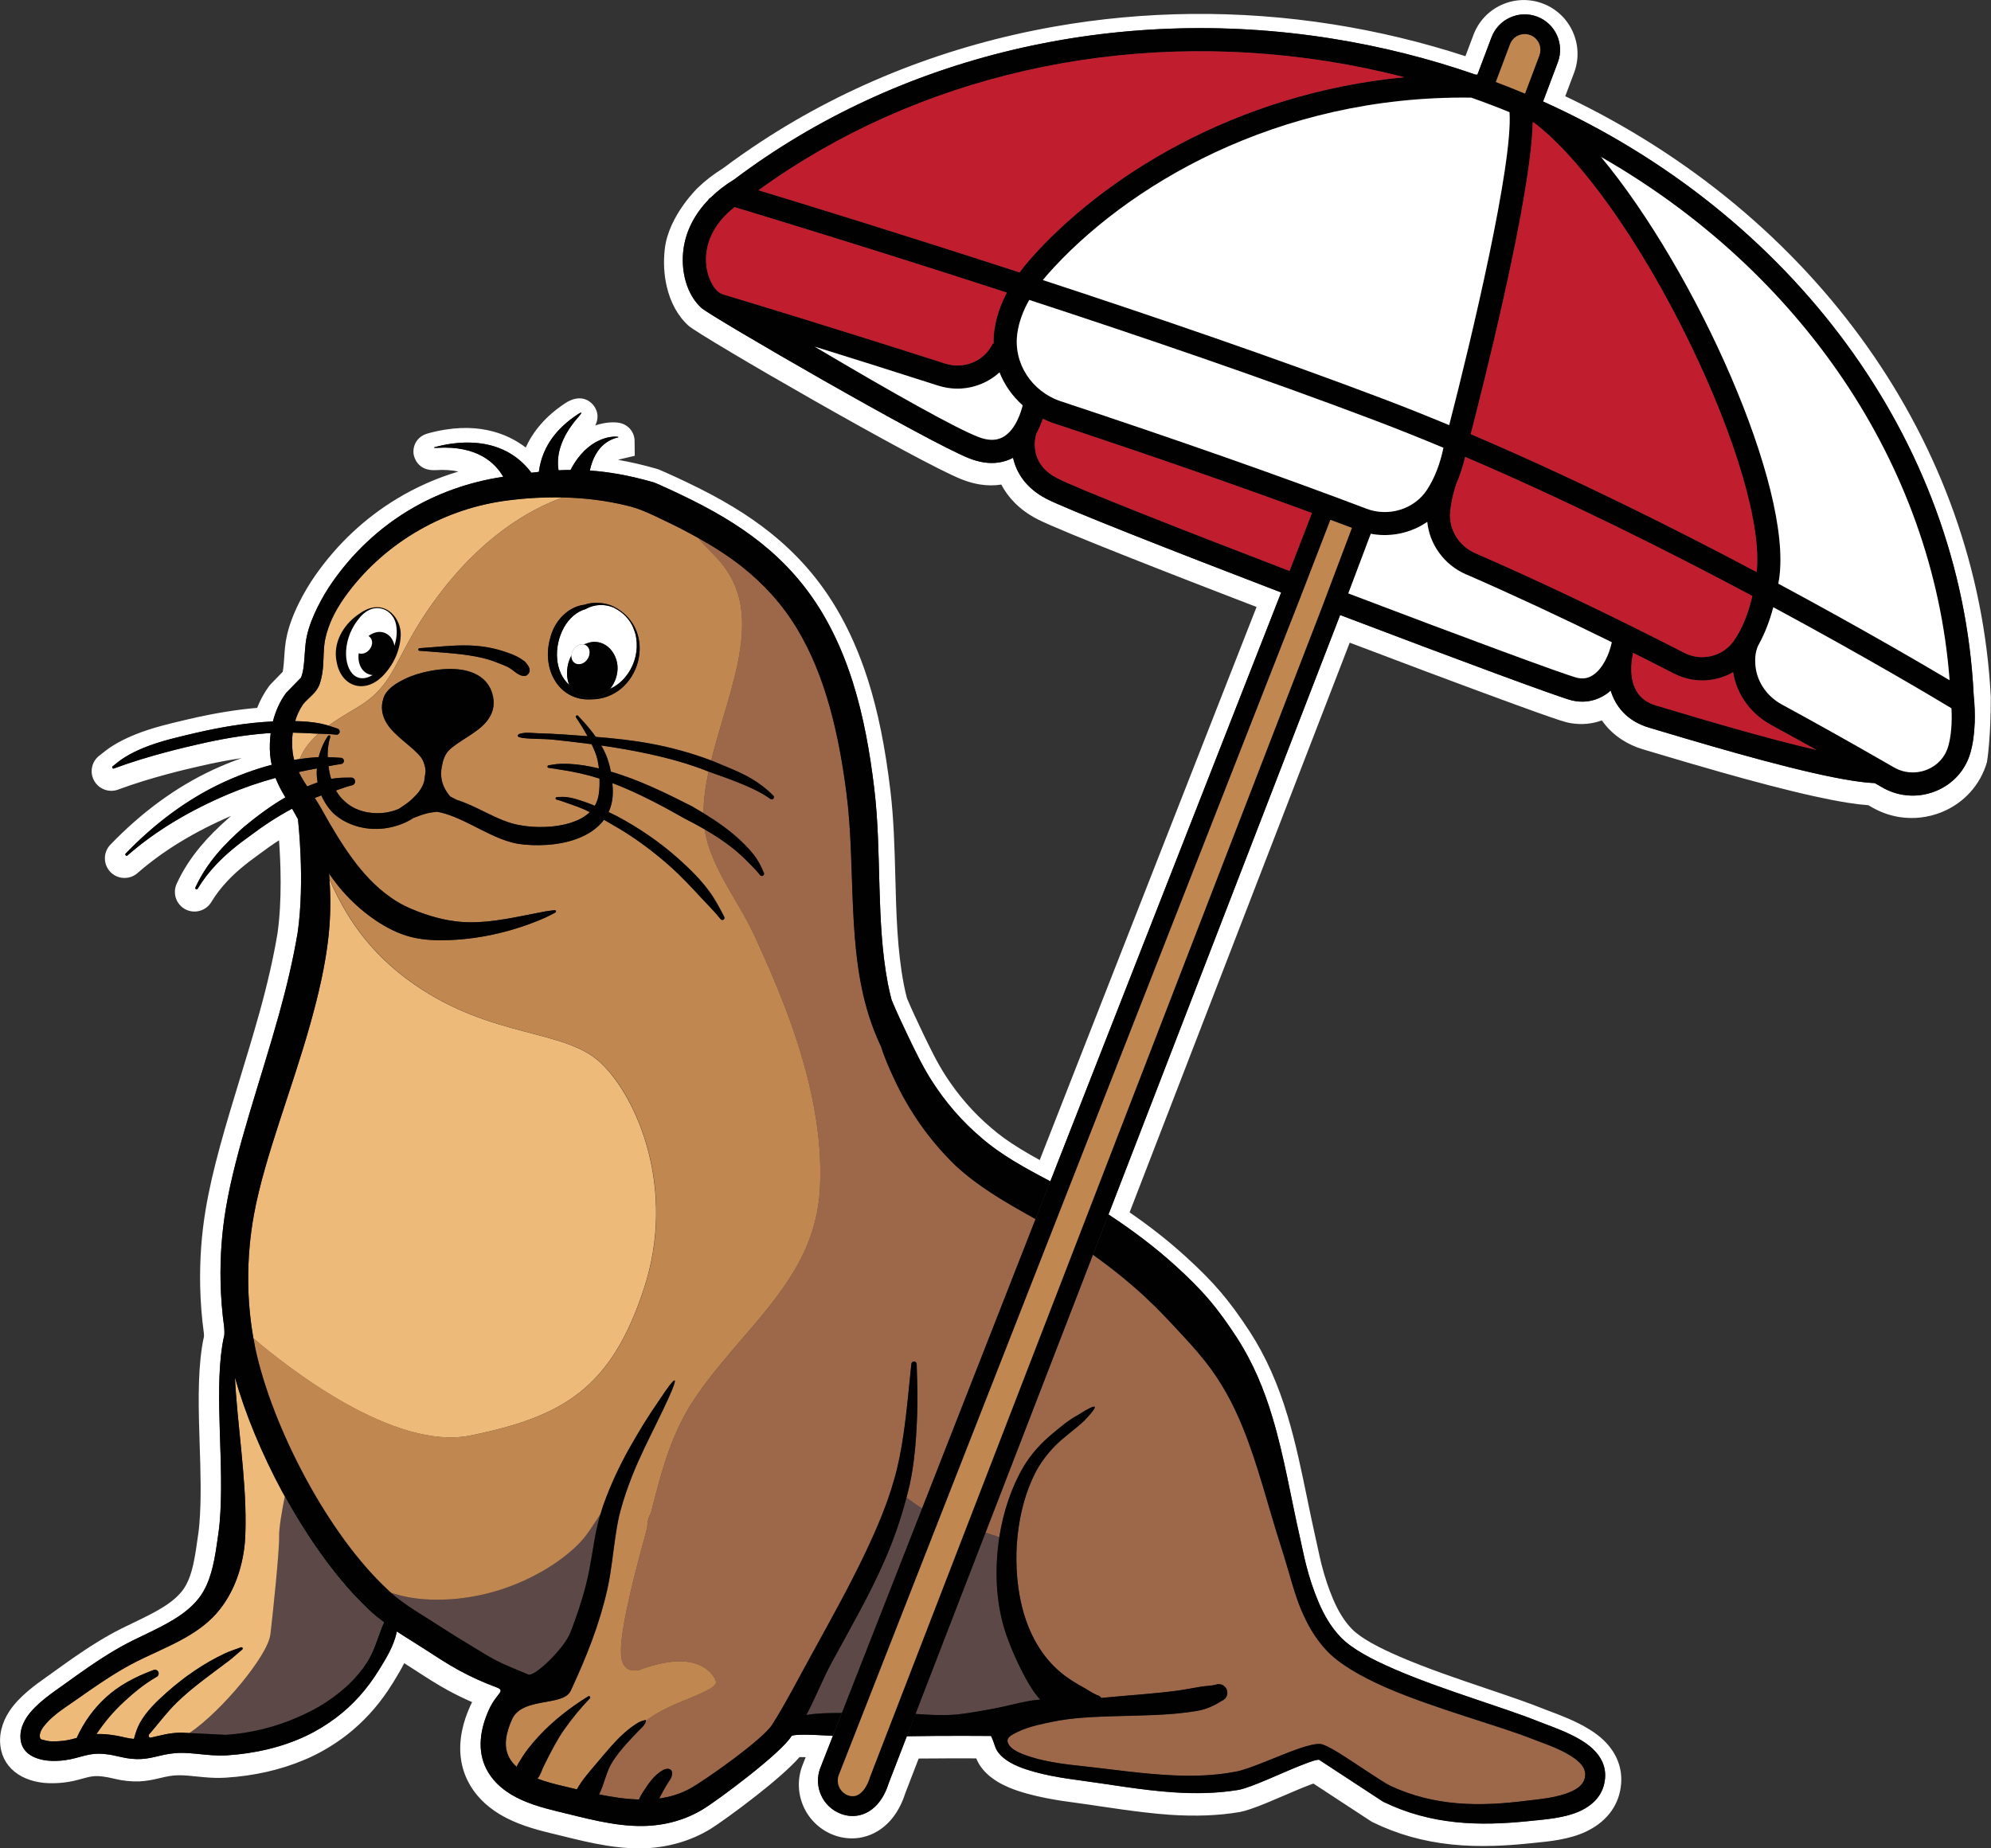 <?xml version="1.0" encoding="UTF-8"?> <svg xmlns="http://www.w3.org/2000/svg" id="Ebene_2" data-name="Ebene 2" viewBox="0 0 488.5 453.59"><rect x="0" y="0" width="488.5" height="453.59" fill="#333333" stroke="none"/><defs><style> .cls-1 { fill: none; } .cls-2 { fill: #c18751; } .cls-3 { fill: #010101; } .cls-4 { fill: #fff; } .cls-5 { fill: #edba7a; } .cls-6 { fill: #ffcc07; } .cls-7 { fill: #c01e2e; } .cls-8 { fill: #5d4848; } .cls-9 { fill: #9d674a; } </style></defs><g id="Lenzi_Schirm" data-name="Lenzi + Schirm"><g><path class="cls-1" d="M422.29,189.47h0s0,0,0,0Z"></path><path class="cls-6" d="M29.35,192.89s.1-.05.14-.08l-.14.08h0Z"></path><path class="cls-4" d="M234.74,420.78c.21-.02.41-.04.62-.07-.27.03-.54.05-.81.08.06,0,.13,0,.19-.01Z"></path><path class="cls-4" d="M384.06,23.56l2.15-5.71c2.56-6.81-.89-14.43-7.7-16.99-3.3-1.24-6.88-1.12-10.09.33s-5.66,4.07-6.9,7.37l-1.97,5.23c-10.58-3.45-21.54-6.09-32.61-7.83-23.05-3.63-46.21-3.34-68.4.59-25.81,4.58-50.28,14.1-71.73,28.16-3.2,2.1-6.33,4.28-9.39,6.58-2.28,1.41-4.35,3-6.16,4.74,0,0-7.2,6.86-8.15,15.04-.37,3.18-.2,6.36.49,9.29.9,3.83,2.7,7.22,5.34,9.58,3.01,2.69,56.68,33.65,67.08,37.73,1.5.59,2.99,1,4.44,1.23,1.79.28,3.53.29,5.21.02,1.55,2.95,4.21,6.06,8.73,8.43,5.56,2.91,36.84,15.05,53.9,21.61l-53.2,135.73c-1.62-.89-3.21-1.79-4.75-2.74-2.95-1.81-5.24-3.46-7.27-5.25-4.23-3.59-7.97-7.89-11.11-12.76-2.05-3.19-3.76-6.69-5.63-10.6-1.34-2.81-2.64-5.57-3.82-8.37-.33-1.29-.58-2.38-.77-3.4-1.61-8.4-1.84-17.15-2.08-26.4-.18-6.99-.37-14.21-1.22-21.24-1.29-10.72-3.03-19.31-5.49-27.05-2.05-6.46-4.66-12.39-7.76-17.6-4.26-7.17-9.57-13.25-16.26-18.59-5.5-4.39-11.94-8.29-20.28-12.27-1.76-.84-3.36-1.59-5.01-2.32l-.49-.22c-.51-.23-1.03-.46-1.55-.67l-.42-.14c-3.33-.96-6.49-1.69-9.54-2.22.15-.06.31-.1.47-.14l3.62-.85-.04-3.65c-.02-2.18-1.55-4-3.71-4.43-1.19-.24-3.39-.23-5.94.63,1.25-2.52.08-4.35-.58-5.11-.81-.93-3.12-2.81-6.93-.26-4.47,2.99-7.66,6.6-9.54,10.79-4.63-3.54-12.36-6.67-24-3.47-2.87.79-3.83,3.25-3.5,5.2.07.42.83,4.11,5.47,3.81,2.05-.13,3.89,0,5.5.35-5.39,1.62-10.48,3.88-15.22,6.76-7.78,4.73-14.43,10.98-19.76,18.54-1.5,2.12-2.93,4.52-4.13,6.94-1.46,2.94-2.44,5.6-2.99,8.12-.4,1.77-.52,3.52-.63,5.21-.07.99-.13,1.93-.25,2.8-.04.29-.08.56-.13.79l-2.92,3-.39.46c-1.19,1.6-2.18,3.4-2.96,5.38-5.01.42-10.48,1.31-16.63,2.73l-1.06.25c-4.05.95-8.23,1.94-12.3,3.59-2.08.84-3.87,1.74-5.46,2.74-1.18.74-2.17,1.53-3.17,2.34-.86.62-1.49,1.51-1.79,2.55-.36,1.24-.21,2.55.41,3.66.61,1.12,1.67,1.96,2.9,2.31,1.04.3,2.17.23,3.16-.18,8.03-2.97,16.84-5,19.75-5.66l.28-.06c3.58-.83,6.92-1.47,10.1-1.93-2.36.83-4.71,1.79-7.04,2.87-8.97,4.17-17.42,10.34-25.13,18.34-1.81,1.84-1.84,4.82-.04,6.7.89.94,2.1,1.47,3.39,1.49,1.23.02,2.41-.41,3.32-1.23,6.2-5.42,13.91-10.12,22.93-14-.07.06-.14.12-.22.18l-.11.1c-3.02,2.66-5.33,4.98-7.25,7.3-2.41,2.9-4.29,5.85-5.75,9-.52,1.09-.61,2.35-.26,3.5.38,1.22,1.24,2.26,2.35,2.84,2.28,1.21,5.12.38,6.41-1.83,1.07-1.77,2.35-3.44,3.91-5.1,2.03-2.16,4.44-4.19,7.82-6.6l.11-.08c1.54-1.17,3.12-2.28,4.74-3.32.38,5.1.8,14.61-.38,22.9-1.01,5.98-2.46,12.37-4.46,19.53-1.48,5.32-3.12,10.71-4.71,15.92-3.49,11.45-6.79,22.27-8.46,32.31-1.01,6.03-1.46,12.3-1.34,18.63.08,3.94.39,7.92.92,11.74.01.14.02.5.02.75-.21.9-.37,1.75-.49,2.58-1.11,7.21-.83,15.68-.57,23.86.22,6.66.44,13.55-.08,19.67-.12,1.47-.35,2.98-.57,4.44l-.16,1.11c-.64,4.36-1.41,7.79-3.11,10.27-1.12,1.61-2.81,3.1-5.17,4.56-2.2,1.36-4.71,2.57-7.14,3.74-1.94.93-3.94,1.89-5.79,2.94-1.96,1.1-4,2.35-6.24,3.83-.07.05-.14.1-.21.15-2.83,1.88-5.6,3.87-8.27,5.8l-.81.58c-2.67,1.89-6.71,4.75-9.11,8.38-.98,1.47-1.64,3-2,4.53-.41,1.74-.43,3.5-.02,5.22.63,2.69,2.43,4.94,5.07,6.33,2.67,1.41,5.59,1.61,6.71,1.63,3.79.08,6.18-.58,8.1-1.11,1.09-.3,1.94-.54,2.98-.62,1.15-.09,2.73.12,4.82.62,2.17.53,4.22.74,6.26.66,1.93-.08,3.57-.47,5.01-.81,1.57-.37,2.92-.69,4.71-.69h.01c1.36,0,2.76.14,4.25.3,1,.1,2.01.2,3.02.27,1.05.07,2.03.09,2.96.07.42,0,.84-.02,1.24-.05,6.96-.45,13.37-1.91,19.09-4.32.67-.28,1.34-.57,1.99-.88,2.82-1.34,5.57-3.02,8.18-4.99.69-.52,1.36-1.07,2.01-1.63,3.62-3.09,6.81-6.82,9.48-11.13l.08-.12c.12-.2.25-.4.37-.6.85-1.38,1.73-2.84,2.52-4.42.69.44,1.39.87,2.07,1.32l1.02.66c1.25.81,2.52,1.63,3.83,2.44,1.24.77,2.5,1.52,3.8,2.23,1.91,1.04,3.9,2.01,5.94,2.9-.14.27-.29.56-.42.87-.91,1.99-1.56,3.94-1.98,5.85-.99,4.58-.55,8.87,1.35,12.65,1.65,3.29,4.31,6.04,7.88,8.19,3.91,2.34,8.4,3.62,12.28,4.56.28.07.57.14.86.21.68.17,1.35.33,2.04.5,3.59.89,7.25,1.79,10.97,2.38,2.61.42,5.24.69,7.9.69.18,0,.36,0,.54,0,3.18-.04,6.28-.49,9.2-1.33,2.75-.79,5.38-1.93,7.81-3.4,1.41-.85,6.3-4.29,11.29-8.21,4.11-3.23,8.28-6.78,10.61-9.46.43,0,.95,0,1.52.01l-.83,2.11c-1.24,3.29-1.12,6.88.33,10.09.75,1.66,1.82,3.11,3.12,4.3,1.22,1.12,2.65,2.01,4.24,2.61.82.31,1.67.53,2.53.67,2.51.4,5.03.02,7.29-1.09,2.51-1.23,5.88-3.94,7.77-9.88l3.27-8.47c5.43-.06,10.87-.05,14.13-.04,1.16,2.96,3.94,5.43,8.06,7.16,5.54,2.32,13.28,3.33,15.81,3.66,2.27.3,4.56.65,6.86.99,3.44.51,6.96,1.02,10.5,1.43,2.08.24,4.16.46,6.25.6,6.32.42,11.92.21,17.09-.66l.12-.02c.77-.15,1.64-.4,2.58-.72,2.37-.79,5.21-2.01,8.18-3.29,2.23-.96,4.53-1.95,6.37-2.64.28-.1.6-.22.9-.33l14.11,9.24.5.28c6,2.91,12.29,4.69,19.22,5.42,3.32.35,6.81.46,10.65.34,2.65-.09,5.47-.28,8.52-.6.4-.04.83-.08,1.28-.13,3.58-.35,8.49-.82,12.59-2.75.21-.1.41-.2.61-.31,4.79-2.46,7.64-6.51,8.02-11.45.32-4.04-1.21-7.78-4.42-10.8-.98-.93-2.11-1.75-3.3-2.49-3.21-2.01-6.89-3.41-9.58-4.42-.57-.21-1.09-.41-1.5-.57-3.75-1.53-8.7-3.2-13.94-4.98-7.03-2.37-14.99-5.06-21.67-7.96-2.07-.9-4.59-2.05-6.88-3.34-1.9-1.07-3.64-2.25-4.81-3.46-1.77-1.83-3.26-4.21-4.57-7.28-1.11-2.61-2.07-5.49-2.85-8.56-.32-1.26-.6-2.57-.87-3.83-.19-.88-.38-1.75-.57-2.59-.71-3.14-1.38-6.4-2.03-9.55-1.38-6.71-2.8-13.64-4.82-20.36-2.38-7.94-5.38-14.66-9.19-20.58-2.61-4.01-4.91-7.15-7.25-9.89-2.33-2.74-4.99-5.43-8.6-8.72-4.1-3.73-8.62-7.3-13.75-10.84l54.01-139.81c5.64,2.14,12.09,4.58,18.51,6.99,16.06,6.02,31.96,11.88,34.62,12.53.43.11.86.19,1.29.26,2.57.4,5.09.16,7.45-.71,1.29,1.88,2.95,3.46,4.9,4.73,1.54,1,3.27,1.81,5.17,2.37l2.92.87c5.13,1.54,10.67,3.17,16.24,4.75,0,0,0,0,0,0,8.02,2.27,16.07,4.41,22.99,5.93,2.94.65,5.69,1.19,8.13,1.57,1.85.29,3.54.49,5.03.6l.89.51c2.1,1.22,4.37,2.02,6.74,2.4,3.46.54,7.03.13,10.31-1.19,5.47-2.2,9.54-6.68,11.15-12.28.1-.35.99-6.64.95-15.96-3.15-62.16-43.01-118.3-104.44-147.49ZM29.35,192.89h0s.14-.08.14-.08c-.05.03-.09.06-.14.08ZM484.52,177.32h-.01c-.09,2.77-.44,5.28-1.07,7.47-1.23,4.27-4.33,7.67-8.51,9.35-2.57,1.03-5.3,1.33-7.93.92-1.8-.28-3.55-.9-5.18-1.84-.6-.35-1.22-.7-1.83-1.05-1.6-.07-3.49-.28-5.65-.62-11.64-1.83-30.51-7.24-46.77-12.11l-2.92-.87c-5.64-1.67-8.33-5.43-9.45-9.11-.38.33-.77.66-1.19.94-2.26,1.5-4.82,2.07-7.47,1.65-.31-.05-.62-.11-.93-.19-3-.73-28.91-10.34-56.79-20.94l-56.85,147.15c5.86,3.86,11.39,8,16.47,12.62,2.88,2.61,5.67,5.33,8.2,8.3,2.51,2.94,4.75,6.12,6.9,9.43,3.91,6.07,6.61,12.6,8.65,19.42,2.9,9.68,4.54,19.81,6.77,29.62.49,2.12.91,4.33,1.47,6.53.79,3.13,1.81,6.25,3.07,9.22,1.36,3.19,3.08,6.16,5.47,8.64,2.78,2.87,7.59,5.39,13.13,7.8,11.86,5.15,27.13,9.47,35.69,12.97,3.22,1.27,9.5,3.29,12.99,6.59,2.07,1.95,3.25,4.33,3.02,7.18-.31,3.91-2.72,6.47-6.06,8.04-3.88,1.83-9.15,2.13-12.44,2.48-6.29.66-12.32.9-18.22.27-5.99-.64-11.86-2.14-17.73-5l-15.71-10.29c-.69-.06-1.87.38-3.33.93-5.15,1.91-12.87,5.76-16.42,6.45-5.3.89-10.67.97-16.05.6-7.82-.53-15.66-1.97-23.32-2.99-2.96-.39-9.86-1.34-14.67-3.35-2.84-1.19-4.96-2.82-5.66-4.78-.32-.85-.59-1.84-1.05-2.71,0,0-11-.1-20.66.07l-4.42,11.43c-1.41,4.52-3.77,6.48-5.51,7.33-1.43.7-3.03.94-4.6.69-.55-.09-1.1-.23-1.64-.44-4.48-1.69-6.76-6.71-5.07-11.2l3.11-7.93c-4.98-.28-9.83-.5-10.21.13-2.39,4.02-17.83,15.57-21.7,17.91-2.2,1.33-4.44,2.27-6.72,2.93-2.64.76-5.32,1.12-8.02,1.16-7.03.1-14.21-1.98-21.19-3.65-3.51-.85-7.63-2.01-11.02-4.04-2.61-1.56-4.81-3.63-6.18-6.35-2.23-4.44-1.59-9.6.7-14.6,1.87-4.08,4.26-4.49,1.71-5.43-3.14-1.16-6.2-2.54-9.15-4.16-2.9-1.59-5.65-3.41-8.37-5.17-2.25-1.46-4.58-2.86-6.84-4.35-.01.07-.01.14-.03.21-.77,3.5-2.65,6.5-4.43,9.37-2.78,4.47-6.21,8.39-10.38,11.54-2.29,1.73-4.76,3.26-7.4,4.51-5.94,2.82-12.63,4.33-19.44,4.78-1.23.08-2.43.05-3.63-.03-2.53-.16-5.01-.57-7.56-.57-4.19,0-6.56,1.36-9.93,1.51-1.45.06-3.07-.06-5-.53-2.81-.69-4.71-.86-6.24-.74-3.62.28-5.35,1.82-10.64,1.72-1.32-.02-3.23-.33-4.7-1.11-1.41-.74-2.44-1.88-2.79-3.38-.5-2.14.08-4.26,1.39-6.24,2.16-3.26,6.49-6.13,8.71-7.72,2.77-1.99,5.57-4.02,8.43-5.91,1.95-1.29,3.93-2.52,5.96-3.66,4.02-2.27,8.88-4.16,13.1-6.77,2.55-1.57,4.84-3.43,6.5-5.81,2.28-3.35,3.19-7.57,3.87-12.2.27-1.88.59-3.81.76-5.82,1.18-14-1.31-30.72.61-43.23.14-.9.31-1.76.51-2.6.05-.22.04-1.52-.02-1.95-.52-3.72-.82-7.5-.89-11.29-.12-6,.31-12.01,1.28-17.79,2.39-14.39,8.42-31.06,13.07-47.77,1.87-6.72,3.46-13.44,4.57-20.04,1.83-12.72.07-27.8.07-27.8-.47-.9-.96-1.76-1.45-2.59-3.55,1.91-6.96,4.12-10.15,6.54-3.1,2.21-5.97,4.51-8.49,7.18-1.68,1.79-3.2,3.72-4.51,5.9-.08.16-.28.21-.43.13-.16-.08-.22-.28-.13-.43,1.38-2.99,3.13-5.62,5.15-8.06,2.02-2.43,4.31-4.64,6.77-6.8,3.19-2.63,6.56-5.15,10.15-7.24-.6-1.02-1.19-2.04-1.69-3.1-.26-.55-.5-1.11-.73-1.68-3.96,1.1-7.87,2.41-11.67,4.03-8.94,3.79-17.45,8.69-24.64,14.99-.13.12-.33.12-.45-.01-.12-.13-.12-.33.01-.45,6.77-7.04,14.8-13.22,23.81-17.4,3.86-1.79,7.89-3.28,12-4.37-.17-.82-.32-1.66-.39-2.56-.13-1.71-.08-3.47.15-5.22-.31.02-.61.02-.92.04-5.7.43-11.38,1.43-16.81,2.69-2.78.64-12.1,2.74-20.69,5.93-.15.09-.35.03-.43-.12-.09-.15-.03-.35.12-.43.95-.76,1.85-1.49,2.87-2.14,1.51-.95,3.12-1.72,4.77-2.39,4.08-1.66,8.44-2.62,12.7-3.63,6.11-1.4,12.52-2.53,18.93-2.81.65-2.52,1.71-4.93,3.23-6.99l3.68-3.78c.31-.81.49-1.67.61-2.56.34-2.53.28-5.23.81-7.63.52-2.38,1.48-4.78,2.63-7.1,1.12-2.25,2.41-4.42,3.77-6.34,4.98-7.08,11.24-12.94,18.42-17.3,7.04-4.28,14.97-7.08,23.36-8.35-1.89-3.3-6.28-7.73-16.25-7.1-.15,0-1.24.02-.49-.18,3.84-1.06,16.19-3.67,23.64,6.29.62-.08,1.23-.15,1.84-.21.87-6.69,4.93-11.03,9.36-14,1.62-1.08,1.06-.3.4.45-4.81,5.44-5.45,10-4.92,13.16.98-.05,1.96-.07,2.94-.08,4.1-7.94,10.19-8.41,11.64-8.12.12.02.12.1.04.12-4.61,1.02-6.32,5.2-6.96,8.14,4.74.33,9.79,1.21,15.77,2.93.64.25,1.26.55,1.89.82,1.64.73,3.27,1.5,4.89,2.27,7.08,3.38,13.62,7.1,19.4,11.72,5.88,4.7,11,10.31,15.19,17.37,3.1,5.22,5.49,10.84,7.34,16.67,2.7,8.53,4.26,17.49,5.31,26.23,1.9,15.76.39,32.51,3.35,47.95.26,1.35.57,2.68.92,4,1.26,3.01,2.63,5.93,4.04,8.87,1.81,3.8,3.64,7.58,5.91,11.1,3.27,5.08,7.23,9.72,11.98,13.75,2.43,2.14,5.08,3.97,7.83,5.65,2.97,1.82,6.07,3.48,9.17,5.11l56.64-144.52c-27.28-10.47-53-20.59-57.66-23.02-5.05-2.65-7.32-6.44-8.12-10.03-2.19,1.15-4.6,1.53-7.21,1.12-1.13-.18-2.3-.5-3.5-.97-10.26-4.02-63.32-34.75-65.72-36.9-3.62-3.24-5.25-9.16-4.38-14.83.67-4.34,2.78-8.35,6.14-11.8l-.1-.03.63-.49c1.65-1.61,3.56-3.09,5.74-4.42C220.43,13.69,273.58,1.07,326.46,9.41c12.31,1.94,24.2,4.94,35.55,8.89.17,0,.33,0,.5,0l3.45-9.15c.82-2.17,2.43-3.9,4.55-4.85,2.12-.96,4.47-1.03,6.65-.22,4.48,1.69,6.76,6.71,5.07,11.2l-3.62,9.62c60.69,27.34,102.56,82.73,105.65,145.62h0c.25,2.37.33,4.58.27,6.65v.14Z"></path><path class="cls-4" d="M83.48,166.09c-.76-1.4-1.13-3.17-1.18-4.46,0,.07,0,.13,0,.2.05,1.25.4,2.98,1.14,4.34.65,1.2,1.63,2.09,2.82,2.48.36.11.73.16,1.1.18-.33-.03-.65-.09-.97-.19-1.23-.41-2.24-1.32-2.91-2.56Z"></path><path class="cls-4" d="M129.66,410.96c-2.81-1.2-5.67-2.25-8.38-3.7,2.7,1.45,5.57,2.51,8.38,3.7Z"></path><path class="cls-4" d="M69.89,367.24s-.01.05-.01.08c6.06,10.99,13.41,21.18,21.04,28.18,1.03.94,2.13,1.81,3.25,2.65-.21.44-.41.87-.58,1.32-1.13,3.03-2.03,6.03-3.67,8.59-2.56,3.98-6.1,7.13-10.02,9.71-2.15,1.42-4.47,2.6-6.88,3.65-5.46,2.4-11.47,3.92-17.65,4.33h.03c6.19-.4,12.21-1.93,17.68-4.33,2.4-1.05,4.72-2.23,6.88-3.65,3.92-2.58,7.46-5.73,10.02-9.71,1.65-2.56,2.54-5.56,3.67-8.59.17-.45.38-.89.58-1.32-1.12-.84-2.22-1.71-3.25-2.65-7.65-7.02-15.02-17.24-21.09-28.26Z"></path><path class="cls-5" d="M78.14,180.05c-.27-.01-.54-.02-.81-.03-1.82-.1-3.66-.19-5.49-.23-.21,1.6-.21,3.22-.03,4.77.08.67.21,1.3.37,1.91.45-.07.9-.13,1.35-.19.96-2.44,2.6-4.45,4.6-6.23Z"></path><path class="cls-5" d="M115.47,352.29c22.73-4.65,34.47-11.58,42.5-36.02,8.03-24.45-1.62-46.95-10.57-55.4s-26.47-5.92-45.71-19.24c-11.5-7.96-17.18-17.35-20.87-25.85.36,4.6.28,9.3-.23,14.09-.75,6.99-2.42,14.1-4.39,21.15-4.59,16.49-11.22,32.71-13.86,46.85-.99,5.34-1.48,10.92-1.45,16.48.03,4.76.48,9.51,1.28,14.11,8.42,7.18,34.48,27.68,53.3,23.83Z"></path><path class="cls-5" d="M106.39,147.71c11.46-15.91,23.59-22.72,31.74-25.65-4.32-.1-8.74.13-13.28.7-7.85.96-15.27,3.47-21.93,7.28-6.7,3.83-12.67,8.96-17.47,15.3-1.27,1.69-2.53,3.58-3.55,5.59-.98,1.96-1.73,4.02-2.13,6.05-.45,2.29-.3,4.85-.56,7.26-.14,1.28-.38,2.52-.8,3.68-.2.57-.53,1.13-.95,1.68-.89,1.17-2.41,2.25-3.17,3.35-.83,1.21-1.44,2.57-1.87,4,2.1.05,4.19.2,6.24.61.66.13,1.31.31,1.95.51,2.29-1.65,4.82-3.12,7.26-4.59,9.46-5.72,8.7-12.16,18.51-25.77Z"></path><path class="cls-8" d="M105.44,392.57c-3.54-.13-6.68-.72-9.48-1.64,1.29,1.13,2.67,2.17,4.09,3.15,2.56,1.75,5.25,3.34,7.82,5.01,2.61,1.7,5.33,3.36,8.05,5.01,1.77,1.07,3.53,2.18,5.35,3.16,2.7,1.45,5.57,2.5,8.38,3.7,0,0,0,0,.01,0,1.44.61,8.71-6.3,10.27-10.28,1.54-3.93,2.89-7.94,3.92-12.09,1.12-4.38,1.58-8.9,2.52-13.32.28-1.32.63-2.62,1.02-3.92-1.28,2.03-2.52,3.89-3.56,5.3-4.74,6.44-19.81,16.6-38.4,15.9Z"></path><path class="cls-8" d="M79.89,417.78c3.92-2.58,7.46-5.73,10.02-9.71,1.65-2.56,2.54-5.56,3.67-8.59.17-.45.38-.89.58-1.32-1.12-.84-2.22-1.71-3.25-2.65-7.64-7-14.99-17.2-21.04-28.18-.63,3.15-1.43,7.57-1.38,9.72.08,3.54-1.53,18.87-2.15,24.14-.59,5.06-11.91,18.77-19.86,24.14l8.88.44c6.18-.41,12.19-1.93,17.65-4.33,2.4-1.05,4.72-2.23,6.88-3.65Z"></path><path class="cls-5" d="M66.34,401.18c.62-5.27,2.23-20.59,2.15-24.14-.05-2.15.75-6.57,1.38-9.72,0-.02.01-.05.01-.08-.21-.37-.42-.74-.63-1.12-5.05-9.35-9.11-19.19-11.62-28.08.56,11.29,2.7,24.3,2.61,35.75-.02,2.23-.06,4.41-.36,6.49-.82,5.72-2.82,10.72-5.92,14.64-2.22,2.88-5.18,5.09-8.44,6.96-4.36,2.49-9.27,4.39-13.39,6.6-1.93,1.04-3.82,2.18-5.68,3.38-2.84,1.83-5.6,3.78-8.34,5.7-1.67,1.18-4.78,3.1-6.81,5.43-.97,1.11-1.78,2.27-1.48,3.53.1.43.68.44,1.13.57.65.19,1.33.26,1.85.27,2.72.04,4.45-.39,6.01-.84,0-.01.02-.03.02-.04,1.75-3.85,4.18-7.19,7.14-9.9,3.24-2.97,7.2-5.07,11.64-6.71.46-.21,1.01,0,1.23.45.21.46,0,1.01-.45,1.23-3.04,1.74-5.56,3.86-7.96,6.07-2.57,2.36-4.79,4.99-6.77,7.95,1.77-.08,3.98.12,7.07.85.77.18,1.47.29,2.12.34.4-1.35.77-2.66,1.46-3.9,1.62-2.93,4.14-5.32,6.68-7.58,4.23-3.76,9.05-7.08,14.1-9.46,1.32-.62,2.64-1.03,3.97-1.52.15-.09.35-.04.44.12.09.15.03.35-.12.44-1.09.89-2.08,1.84-3.23,2.72-4.29,3.26-8.88,6.44-12.79,10.26-1.25,1.22-2.39,2.53-3.49,3.86-.88,1.06-1.75,2.14-2.64,3.19-.19.23-.39.45-.59.67-.36.39-.12.98.35.88,2.25-.46,4.38-1.2,7.48-1.22.01,0,.02,0,.04,0l1.96.1c7.95-5.37,19.27-19.08,19.86-24.14Z"></path><path class="cls-9" d="M251.08,360.05c1.91-3.24,4.42-5.92,7.24-8.27,1.92-1.6,3.85-3.24,6.06-4.43,4.93-3.15,5.62-2.83,1.69,1.28-2.39,2.3-5.22,4.12-7.49,6.51-1.82,1.93-3.42,4.05-4.65,6.48-4.42,8.75-5.77,20.97-3.43,31.67,1.61,7.34,5.12,13.77,10.79,18.01,1.41,1.05,2.92,1.97,4.55,2.86,1.1.6,2.09,1.32,3.32,1.87.44.1.8.36,1.06.69,6.29-.62,12.89-1.02,18.68-1.79,1.99-.27,3.87-.67,5.63-.95,1.31-.21,2.53-.21,3.68-.48,1.08-.44,2.31.07,2.76,1.14.44,1.07-.07,2.31-1.14,2.76-1.25.77-2.58,1.51-4.15,2.02-1.34.44-2.83.63-4.36.83-10.29,1.4-23.75.28-33.3,2.36-1.31.29-5.45,1.01-8.4,2.47-1.4.7-2.77,1.34-2.36,2.59.59,1.69,2.99,2.7,5.68,3.55,4.33,1.36,9.58,1.9,12.01,2.17,7.6.81,15.39,2.02,23.13,2.34,5.05.21,10.08.04,15.02-.9,3.42-.56,10.9-4.09,15.88-5.78,2.2-.75,4.02-1.13,5.04-1.02.58.05,2.23.81,4.29,2.08,4.25,2.62,11.02,7.36,12.88,8.22,5.44,2.5,10.85,3.77,16.35,4.24,5.59.47,11.27.11,17.2-.64,2.86-.36,7.41-.7,10.8-2.25,1.68-.77,3.13-1.81,3.37-3.76.22-1.84-1.03-3.22-2.61-4.37-3.16-2.32-7.72-3.71-10.19-4.71-8.63-3.42-24.07-7.48-35.97-12.65-6.23-2.71-11.5-5.78-14.59-9.04-2.77-2.92-4.77-6.39-6.33-10.12-1.32-3.16-2.25-6.52-3.2-9.82-.63-2.18-1.31-4.32-1.96-6.39-3.01-9.4-5.39-19.21-9.11-28.41-2.36-5.82-5.31-11.33-9.28-16.32-2.22-2.82-4.63-5.39-7.02-7.96-2.42-2.6-4.85-5.16-7.43-7.56-4.09-3.8-8.45-7.31-13.07-10.6l-26.35,68.2c1.37.44,2.51.82,3.37,1.11,1-6.31,3.04-12.31,5.9-17.19Z"></path><path class="cls-9" d="M234.47,286.04c-6.39-6.18-11.34-13.31-15-21.12-1.22-2.61-2.4-5.25-3.26-8.01-.96-1.99-1.77-4.04-2.49-6.1-6.11-17.55-3.61-37.78-6.06-56.47-.91-6.93-2.15-14.01-4.07-20.86-1.88-6.71-4.41-13.22-7.98-19.14-3.75-6.22-8.34-11.14-13.56-15.28-3.35-2.65-6.98-4.96-10.81-7.09,1.29,1.61,3.6,3.87,4.53,4.87,3.78,4.04,5.66,8.45,6.15,13.29.83,8.1-1.84,17.07-4.44,25.85-1.07,3.6-2.12,7.17-2.98,10.65.15.06.3.1.44.16,3.13,1.34,6.36,2.52,9.29,4.21,2,1.16,3.82,2.55,5.49,4.22.23.2.25.54.06.77-.2.23-.54.26-.77.06-1.8-1.31-3.75-2.25-5.75-3.13-3.03-1.34-6.19-2.43-9.33-3.54-.02,0-.04-.01-.06-.02-.76,3.54-1.24,6.96-1.24,10.2,3.12,1.91,6.31,4.1,9.05,6.68,1.45,1.37,2.83,2.8,3.92,4.41.75,1.11,1.32,2.28,1.82,3.5.15.26.06.6-.2.75-.26.15-.6.06-.75-.2-.75-.98-1.62-1.83-2.5-2.73-1.26-1.29-2.59-2.56-4.04-3.72-2.21-1.77-4.62-3.33-7.04-4.73,0,.05.01.1.02.15.42,2.84,1.44,5.73,2.78,8.6,2.73,5.89,6.85,11.76,9.3,17.12,5.47,11.82,10.45,23.86,13.45,36.33,1.97,8.2,3.12,16.59,2.77,25.3-.34,8.78-3.22,15.98-7.35,22.47-6.55,10.27-16.03,18.85-23.22,29.45-2.85,4.2-4.92,8.63-6.57,13.2-1.77,4.92-3.06,10-4.35,15.14-.46.77-.78,1.68-.87,2.75-.02.3-.05.6-.07.9-.17.67-.34,1.34-.52,2-.72,2.71-4.58,16.33-5.63,24.54-.31,2.38-.36,4.35-.13,5.6.21,1.13.69,1.88,1.2,2.31.46.39,1.52.76,3.08.49,7.68-2.84,13.7-3.05,17.39.48.42.42.81.89,1.16,1.46.13.25.21.51.28.77.51,2.69-11.17,4.91-17.13,9.7.03.2-.1.54-.45,1.08-.34.48-.8.85-1.21,1.28-1.12,1.15-2.24,2.32-3.31,3.54-1.13,1.28-2.2,2.61-3.14,4.05-1.62,2.48-2.06,5.57-3.37,8.15,3.27.67,6.54,1.17,9.79,1.25.26-.64.6-1.24.97-1.82,1.32-2.03,2.73-4.18,4.89-5.38,1.68-.85,2.78,0,2.03,1.84-.14.35-.37.65-.58.96-.89,1.36-1.61,2.76-2.37,4.16,2.62-.36,5.21-1.12,7.74-2.53,3.67-2.05,17.7-11.93,20.01-15.61,3.55-5.65,6.62-11.69,9.73-17.31,4.56-8.31,9.21-16.61,13.26-25.16,2.66-5.63,5.11-11.34,6.84-17.38,1.09-3.66,1.79-7.41,2.35-11.21.86-5.8,1.35-11.66,1.95-17.43.02-.36.33-.64.69-.62.36.02.64.33.62.69.05,2.34.17,4.68.19,7.05.03,3.54-.11,7.09-.34,10.63-.26,4.01-.73,7.98-1.57,11.89-.24,1.06-.52,2.09-.79,3.14,1.03.81,2.35,1.75,3.84,2.67l27.84-71.03c-3.6-2.02-7.21-4.03-10.66-6.27-3.16-2.06-6.19-4.29-8.96-6.86Z"></path><path class="cls-2" d="M159.08,184.98c-3.81-.82-7.66-1.49-11.55-2.04.34.59.66,1.17.92,1.74.43.92.76,1.87,1.03,2.85.17.6.29,1.21.41,1.83,7.02,2.03,13.78,5.4,19.89,8.5.93.54,1.88,1.1,2.84,1.68,0-3.24.49-6.66,1.24-10.2-4.85-1.93-9.79-3.28-14.79-4.36Z"></path><path class="cls-2" d="M175.61,412.57c-.07-.27-.16-.53-.28-.77-.35-.56-.74-1.04-1.16-1.46-3.68-3.52-9.71-3.32-17.39-.48-1.57.28-2.62-.1-3.08-.49-.52-.43-.99-1.18-1.2-2.31-.23-1.25-.18-3.22.13-5.6,1.06-8.21,4.91-21.83,5.63-24.54.18-.67.34-1.34.52-2,.02-.3.05-.6.07-.9.08-1.07.41-1.97.87-2.75,1.3-5.14,2.58-10.23,4.35-15.14,1.65-4.57,3.71-9,6.57-13.2,7.19-10.6,16.67-19.18,23.22-29.45,4.14-6.49,7.01-13.69,7.35-22.47.36-8.71-.8-17.1-2.77-25.3-3-12.48-7.98-24.52-13.45-36.33-2.45-5.36-6.57-11.23-9.3-17.12-1.34-2.88-2.35-5.76-2.78-8.6,0-.05-.01-.1-.02-.15-1.6-.93-3.2-1.8-4.75-2.57-5.49-3.11-11.56-6.38-17.86-8.77.1,1.1.15,2.2.06,3.3-.1,1.21-.39,2.4-.87,3.55-.04.09-.09.17-.13.26.72.35,1.43.7,2.13,1.05,5.21,2.79,10.37,6.26,14.97,10.37,2.74,2.45,5.39,5.04,7.54,7.96,1.47,2,2.61,4.14,3.72,6.31.16.24.09.57-.16.72s-.57.09-.72-.16c-1.48-1.84-3.15-3.49-4.79-5.26-2.38-2.56-4.78-5.16-7.42-7.52-4.45-3.98-9.28-7.53-14.27-10.34-.69-.41-1.41-.82-2.12-1.23-1.58,2.11-3.89,3.63-6.54,4.63-4.67,1.77-10.42,1.88-14.53,1.27-6.11-1.08-11.82-5.52-17.79-7.37-.71-.22-1.41-.37-2.12-.5-.02,0-.03,0-.05,0-.91.11-1.8.22-2.67.46-1.04.29-2.05.67-3.07,1.07-1.84,1.23-4.04,2.02-6.26,2.42-4.72.85-9.82-.37-13.33-3.54-1.26-1.27-2.27-2.77-2.98-4.42-.55.2-1.09.41-1.63.62.56.86,1.12,1.75,1.65,2.7,2.35,4.23,4.76,8.35,7.56,12.16,2.64,3.6,5.63,6.93,9.53,9.63,2.18,1.56,4.51,2.62,6.87,3.5,3.83,1.43,7.75,2.41,11.89,2.51,6.41.15,12.87-1.52,19.09-2.66.74-.14,1.46-.19,2.19-.29.17-.06.35.04.4.2.05.17-.04.35-.2.4-.79.41-1.54.84-2.37,1.2-7.28,3.23-15.5,5.22-23.47,5.53-3.19.12-6.35.04-9.44-.74-3.07-.77-5.97-2.24-8.78-4.11-3.67-2.5-6.74-5.41-9.34-8.68-.72-.91-1.4-1.84-2.06-2.8.04.46.06.93.1,1.39,3.7,8.5,9.38,17.89,20.87,25.85,19.24,13.33,36.76,10.8,45.71,19.24s18.6,30.95,10.57,55.4c-8.03,24.45-19.77,31.37-42.5,36.02-18.81,3.85-44.87-16.65-53.3-23.83.14.78.26,1.57.42,2.34,2.06,9.74,6.58,21.32,12.47,32.18,5.69,10.49,12.66,20.28,19.92,27.06.17.16.34.34.52.5.15.14.31.25.46.39,2.8.92,5.93,1.51,9.48,1.64,18.59.7,33.66-9.46,38.4-15.9,1.04-1.42,2.27-3.27,3.56-5.3.2-.67.39-1.34.63-2,.04-.1.08-.2.11-.3,1.72-4.75,3.86-9.34,6.35-13.77,2.25-4.01,4.65-7.93,7.27-11.67.21-.29,8.78-13.61-.52,5.3-2.15,4.4-4.38,8.79-6.18,13.35-1.09,2.76-2.05,5.56-2.83,8.42-.5,1.81-.82,3.64-1.11,5.48-.72,4.55-1.1,9.15-2.08,13.66-.99,4.4-2.3,8.68-3.85,12.86-1.54,4.15-3.31,8.21-5.18,12.25-1.84,3.96-11.92,1.44-14.41,7.04-1.42,3.2-2.18,6.47-.73,9.29.47.92,1.13,1.69,1.89,2.36.2-.57.58-1.08.88-1.6,1.27-2.15,2.84-4.09,4.55-5.93,3.57-3.85,7.72-7.04,12.09-9.76.14-.11.34-.09.45.05.11.14.09.34-.05.45-2.3,2.39-4.41,4.96-6.35,7.74-.85,1.21-1.59,2.46-2.3,3.74-.94,1.69-1.8,3.42-2.66,5.16-.5,1.01-.77,2.19-1.52,3.02,0,0,0,0-.01.01,2.07.79,4.24,1.35,6.17,1.8,1.17.27,2.34.55,3.51.84,1.35-2.41,3.19-4.45,5-6.58,1.11-1.31,2.22-2.65,3.37-3.94,2-2.24,4.13-4.32,6.65-5.84.48-.28,1.79-.74,1.9-.61.02.03.02.07.03.1,5.96-4.79,17.64-7.01,17.13-9.7Z"></path><path class="cls-2" d="M181.92,150.11c-.49-4.84-2.38-9.26-6.15-13.29-.93-1-3.24-3.25-4.53-4.87-2.32-1.29-4.7-2.54-7.17-3.72-2.09-1-4.17-2.05-6.32-2.91-1.3-.52-2.62-.96-4-1.27-5.02-1.23-10.23-1.87-15.61-1.99-8.15,2.92-20.28,9.74-31.74,25.65-9.81,13.61-9.05,20.05-18.51,25.77-2.44,1.48-4.97,2.94-7.26,4.59.71.22,1.42.46,2.13.7.42.09.68.5.59.91-.09.41-.5.68-.91.59-1.43-.15-2.85-.18-4.29-.24-2.01,1.77-3.65,3.79-4.6,6.23,1.36-.19,2.72-.36,4.09-.44.19-.01.38-.01.57-.02.47-1.87,1.24-3.64,2.26-5.17.08-.16.27-.22.43-.15.16.08.23.27.15.43-.5,1.54-.67,3.19-.63,4.88,1.07.03,2.13.1,3.2.17.42-.01.77.31.79.73.01.42-.31.77-.73.79-1.03.14-2.05.34-3.06.54.08.56.17,1.11.28,1.66.1.49.23.97.37,1.45.02,0,.04,0,.06-.01,1.57-.28,3.14-.31,4.76-.3.52-.06,1,.31,1.06.84.06.52-.31,1-.84,1.06-1.33.34-2.57.83-3.86,1.25.56,1.01,1.26,1.92,2.15,2.67,2.58,2.44,6.41,3.27,9.99,2.77,1.15-.16,2.26-.48,3.3-.93,1.18-.76,2.34-1.53,3.32-2.47,1.24-1.18,2.37-2.44,2.9-4.3l.34-2.48c-.02-.24-.03-.49-.08-.72-.19-1.01-.49-1.94-1.04-2.66-1.99-2.63-6.48-5.16-8.45-8.42-1.09-1.82-1.52-3.82-.77-6.1.33-1.02,1.03-1.91,1.9-2.66,1.06-.9,2.4-1.6,3.49-2.13,3.09-1.51,9.06-2.94,13.81-2.18,3.84.62,6.88,2.61,7.69,6.6.49,2.41-.22,4.39-1.59,6.09-2.33,2.9-7.04,4.81-9.28,7.12-.5.51-.84,1.1-1.1,1.73-.3.73-.48,1.51-.62,2.3-.36,1.92-.08,3.47.52,4.84.39.88.94,1.67,1.56,2.42.53.28,1.07.55,1.61.83,2.37.73,4.69,1.89,7.01,3.03,2.88,1.41,5.76,2.78,8.74,3.22,3.49.62,8.37.64,12.4-.7,1.71-.57,3.28-1.37,4.48-2.54-.35-.18-.7-.37-1.06-.54-1.37-.63-2.78-1.12-4.18-1.6-.96-.33-1.88-.7-2.87-.94-.18-.02-.3-.18-.28-.35.02-.17.18-.3.35-.28.85-.04,1.69-.07,2.54.04,1.25.15,2.46.55,3.67.94,1.04.34,2.05.74,3.06,1.16.06-.1.12-.2.18-.3.4-.77.64-1.58.78-2.41.22-1.3.24-2.65.2-3.97-3.16-1-6.35-1.71-9.56-2.18-.89-.13-1.75-.3-2.63-.41-.08,0-.16-.03-.24-.03-.18,0-.32-.13-.33-.31,0-.18.13-.32.31-.33.99-.17,1.96-.33,2.97-.36.72-.03,1.44-.01,2.16.03,2.39.12,4.79.54,7.17,1.11-.02-.17-.03-.34-.05-.51-.12-.87-.29-1.73-.55-2.57-.18-.57-.41-1.15-.67-1.74-.16-.37-.33-.75-.51-1.13-.5-.06-1-.14-1.5-.2-2.74-.33-5.44-.68-8.16-.94-2.44-.23-4.89-.09-7.34-.41-.96-.18-1.14-.34-1.15-.52.04-.25.26-.45.8-.56,1.46-.36,2.99-.07,4.48-.04,3.85.08,7.67.4,11.54.68.11,0,.22.02.33.03-.9-1.64-1.88-3.22-2.82-4.59-.11-.14-.09-.34.05-.45.14-.11.34-.09.45.05,1.17,1.23,2.46,2.65,3.62,4.18.24.32.48.64.71.97,4.52.36,8.99.84,13.4,1.65,5.05.93,10.01,2.29,14.91,4.13.85-3.48,1.91-7.05,2.98-10.65,2.61-8.79,5.27-17.75,4.44-25.85ZM129.19,165.76c-.8.31-1.72-.02-2.71-.78-.65-.45-1.23-.98-1.95-1.33-.8-.39-1.66-.7-2.48-1.02-2.36-.97-4.82-1.49-7.32-1.86-3.91-.57-7.89-.74-11.79-1.07-.18,0-.32-.15-.32-.32,0-.18.14-.32.32-.32,3.96-.25,7.97-.77,11.98-.67,2.77.07,5.5.47,8.17,1.29,1.71.56,3.48,1.13,4.94,2.14.36.25.78.48,1.02.85.98,1.12,1.35,2.18.13,3.07ZM144.94,171.63c-7.55.42-12.14-7.08-9.96-14.97,1.01-4.31,4.45-7.81,8.43-8.26,2-.74,4.98-.62,7.12.43,11.41,5.78,6.43,22.87-5.59,22.8Z"></path><path class="cls-2" d="M156.23,157.78c0-.06-.01-.12-.02-.17,0,.1.01.19.02.29,0-.04,0-.08,0-.12Z"></path><path class="cls-2" d="M149.69,169.04s.09-.05.14-.07c-.04.02-.09.05-.13.07,0,0,0,0,0,0Z"></path><path class="cls-2" d="M77.92,192.02c-.11-.64-.19-1.29-.21-1.96-.01-.5,0-.99.04-1.48-1.48.26-2.96.57-4.43.89.08.16.15.33.24.5.54,1.04,1.17,2.03,1.81,3.03.84-.35,1.68-.69,2.55-.98Z"></path><path class="cls-8" d="M226.58,420.77c.85.05,1.69.09,2.52.12.12,0,.24,0,.37.01.82.03,1.63.03,2.42.02.12,0,.24,0,.36,0,.78-.02,1.55-.06,2.3-.13.27-.02.55-.05.81-.08,2.85-.35,5.67-.84,8.57-1.39,2.75-.52,5.5-1.31,8.47-1.85.93-.17,1.87-.26,2.82-.35-3.13-3.23-6.75-11.36-8.29-15.79-2.44-7.01-2.95-15.07-1.92-22.76.06-.45.11-.89.18-1.34-.85-.29-2-.67-3.37-1.11l-17.19,44.5c.53.04,1.05.08,1.58.11.13,0,.26.02.39.02Z"></path><path class="cls-8" d="M222.26,368.08c-1.36,5.07-3.09,10-5.17,14.79-3.83,8.78-8.69,17.13-13.26,25.57-1.83,3.42-4.06,8.89-5.99,12.44.04,0,.08,0,.11-.01,2.82-.48,5.74-.47,8.63-.49l19.67-50.18c-1.5-.93-2.81-1.87-3.84-2.67-.05.19-.09.37-.14.56Z"></path><path class="cls-3" d="M128.04,161.84c-1.46-1.02-3.23-1.59-4.94-2.14-2.67-.82-5.4-1.22-8.17-1.29-4.01-.1-8.02.42-11.98.67-.18,0-.32.14-.32.32,0,.18.14.32.32.32,3.9.33,7.87.5,11.79,1.07,2.5.36,4.96.89,7.32,1.86.83.32,1.68.64,2.48,1.02.72.35,1.3.88,1.95,1.33.99.76,1.9,1.09,2.71.78,1.22-.9.85-1.96-.13-3.07-.24-.38-.66-.6-1.02-.85Z"></path><path class="cls-3" d="M197.95,420.87s-.08,0-.11.01c1.92-3.54,4.15-9.02,5.99-12.44,4.57-8.45,9.44-16.79,13.26-25.57,2.09-4.79,3.82-9.72,5.17-14.79.05-.19.09-.37.14-.56.27-1.04.55-2.08.79-3.14.85-3.91,1.31-7.88,1.57-11.89.23-3.54.37-7.09.34-10.63-.02-2.37-.14-4.71-.19-7.05.02-.36-.26-.67-.62-.69-.36-.02-.67.26-.69.62-.6,5.77-1.1,11.63-1.95,17.43-.56,3.79-1.27,7.55-2.35,11.21-1.73,6.04-4.18,11.75-6.84,17.38-4.04,8.55-8.7,16.85-13.26,25.16-3.11,5.62-6.17,11.67-9.73,17.31-2.32,3.68-16.34,13.56-20.01,15.61-2.53,1.42-5.12,2.17-7.74,2.53.76-1.4,1.48-2.81,2.37-4.16.21-.32.44-.61.58-.96.74-1.84-.35-2.69-2.03-1.84-2.16,1.2-3.56,3.35-4.89,5.38-.37.58-.71,1.18-.97,1.82-3.25-.08-6.52-.58-9.79-1.25,1.3-2.58,1.74-5.67,3.37-8.15.94-1.43,2.01-2.77,3.14-4.05,1.07-1.22,2.19-2.38,3.31-3.54.41-.43.87-.8,1.21-1.28.35-.54.48-.88.45-1.08,0-.04,0-.08-.03-.1-.11-.14-1.43.32-1.9.61-2.52,1.52-4.66,3.6-6.65,5.84-1.15,1.29-2.26,2.63-3.37,3.94-1.8,2.13-3.64,4.17-5,6.58-1.18-.28-2.35-.56-3.51-.84-1.94-.45-4.1-1.01-6.17-1.8,0,0,0,0,.01-.01.75-.84,1.02-2.01,1.52-3.02.86-1.74,1.72-3.47,2.66-5.16.71-1.27,1.46-2.53,2.3-3.74,1.94-2.78,4.05-5.34,6.35-7.74.14-.11.16-.31.05-.45-.11-.14-.31-.16-.45-.05-4.37,2.72-8.52,5.91-12.09,9.76-1.71,1.84-3.29,3.78-4.55,5.93-.31.52-.69,1.03-.88,1.6-.76-.67-1.41-1.44-1.89-2.36-1.45-2.82-.7-6.09.73-9.29,2.49-5.6,12.57-3.08,14.41-7.04,1.88-4.04,3.65-8.1,5.18-12.25,1.55-4.19,2.87-8.46,3.85-12.86.98-4.51,1.36-9.11,2.08-13.66.29-1.84.61-3.67,1.11-5.48.78-2.86,1.74-5.66,2.83-8.42,1.8-4.56,4.03-8.94,6.18-13.35,9.3-18.9.73-5.59.52-5.3-2.62,3.75-5.02,7.67-7.27,11.67-2.49,4.42-4.63,9.01-6.35,13.77-.04.1-.08.2-.11.3-.23.66-.43,1.33-.63,2-.39,1.29-.74,2.6-1.02,3.92-.94,4.42-1.4,8.93-2.52,13.32-1.03,4.14-2.38,8.15-3.92,12.09-1.56,3.98-8.83,10.89-10.27,10.28,0,0,0,0-.01,0-2.81-1.19-5.67-2.25-8.38-3.7-1.82-.98-3.58-2.08-5.35-3.16-2.73-1.65-5.44-3.31-8.05-5.01-2.57-1.68-5.26-3.27-7.82-5.01-1.43-.98-2.8-2.01-4.09-3.15-.15-.13-.31-.25-.46-.39-.17-.16-.34-.34-.52-.5-7.27-6.78-14.24-16.57-19.92-27.06-5.89-10.86-10.41-22.44-12.47-32.18-.16-.77-.28-1.56-.42-2.34-.81-4.6-1.25-9.35-1.28-14.11-.04-5.57.46-11.14,1.45-16.48,2.64-14.14,9.27-30.36,13.86-46.85,1.97-7.06,3.63-14.16,4.39-21.15.51-4.79.59-9.49.23-14.09-.04-.46-.05-.93-.1-1.39.66.95,1.33,1.89,2.06,2.8,2.6,3.27,5.68,6.18,9.34,8.68,2.81,1.88,5.71,3.35,8.78,4.11,3.1.77,6.25.86,9.44.74,7.97-.31,16.19-2.3,23.47-5.53.83-.37,1.58-.8,2.37-1.2.17-.06.26-.24.2-.4-.06-.17-.24-.26-.4-.2-.74.1-1.45.15-2.19.29-6.22,1.15-12.68,2.82-19.09,2.66-4.13-.1-8.05-1.08-11.89-2.51-2.35-.88-4.68-1.93-6.87-3.5-3.9-2.7-6.89-6.03-9.53-9.63-2.8-3.81-5.2-7.93-7.56-12.16-.53-.95-1.09-1.83-1.65-2.7.54-.21,1.09-.42,1.63-.62.71,1.64,1.72,3.14,2.98,4.42,3.5,3.17,8.6,4.39,13.33,3.54,2.21-.4,4.42-1.19,6.26-2.42,1.02-.4,2.03-.79,3.07-1.07.87-.24,1.76-.35,2.67-.46.02,0,.03,0,.05,0,.71.12,1.42.28,2.12.5,5.97,1.85,11.68,6.29,17.79,7.37,4.12.61,9.86.5,14.53-1.27,2.65-1.01,4.96-2.53,6.54-4.63.71.41,1.43.82,2.12,1.23,4.99,2.81,9.82,6.37,14.27,10.34,2.64,2.36,5.04,4.96,7.42,7.52,1.64,1.77,3.31,3.42,4.79,5.26.16.24.48.31.72.16s.31-.48.16-.72c-1.1-2.16-2.25-4.31-3.72-6.31-2.15-2.92-4.8-5.51-7.54-7.96-4.6-4.11-9.76-7.58-14.97-10.37-.7-.35-1.41-.71-2.13-1.05.04-.09.09-.17.13-.26.49-1.15.78-2.33.87-3.55.09-1.09.04-2.2-.06-3.3,6.3,2.39,12.37,5.66,17.86,8.77,1.55.78,3.16,1.65,4.75,2.57,2.42,1.4,4.83,2.96,7.04,4.73,1.45,1.16,2.77,2.42,4.04,3.72.88.9,1.75,1.75,2.5,2.73.15.26.49.35.75.2.26-.15.35-.49.2-.75-.51-1.22-1.08-2.39-1.82-3.5-1.09-1.61-2.46-3.04-3.92-4.41-2.75-2.58-5.93-4.77-9.05-6.68-.96-.59-1.91-1.15-2.84-1.68-6.11-3.1-12.88-6.47-19.89-8.5-.11-.62-.24-1.23-.41-1.83-.27-.97-.6-1.92-1.03-2.85-.27-.57-.58-1.16-.92-1.74,3.89.55,7.74,1.22,11.55,2.04,5,1.08,9.94,2.43,14.79,4.36.02,0,.04.01.06.02,3.14,1.11,6.3,2.21,9.33,3.54,2,.88,3.95,1.81,5.75,3.13.23.2.57.17.77-.06.2-.23.17-.57-.06-.77-1.66-1.67-3.49-3.06-5.49-4.22-2.93-1.7-6.16-2.88-9.29-4.21-.15-.06-.3-.1-.44-.16-4.9-1.84-9.86-3.2-14.91-4.13-4.41-.81-8.88-1.29-13.4-1.65-.23-.33-.46-.65-.71-.97-1.16-1.52-2.45-2.94-3.62-4.18-.11-.14-.31-.16-.45-.05-.14.11-.16.31-.05.45.94,1.37,1.92,2.95,2.82,4.59-.11,0-.22-.02-.33-.03-3.87-.28-7.69-.6-11.54-.68-1.49-.03-3.02-.32-4.48.04-.54.11-.76.31-.8.56,0,.18.19.34,1.15.52,2.45.32,4.91.17,7.34.41,2.72.26,5.43.62,8.16.94.5.06,1,.13,1.5.2.18.38.35.75.51,1.13.25.59.49,1.17.67,1.74.26.85.43,1.7.55,2.57.02.17.04.34.05.51-2.38-.57-4.78-1-7.17-1.11-.72-.04-1.44-.05-2.16-.03-1.01.04-1.98.19-2.97.36-.18,0-.32.15-.31.33,0,.18.15.32.33.31.08,0,.16.02.24.03.89.11,1.75.28,2.63.41,3.2.47,6.4,1.17,9.56,2.18.04,1.32.02,2.67-.2,3.97-.14.83-.39,1.64-.78,2.41-.05.11-.12.2-.18.3-1.01-.42-2.03-.82-3.06-1.16-1.21-.39-2.42-.78-3.67-.94-.85-.11-1.68-.08-2.54-.04-.18-.02-.33.11-.35.28-.02.18.11.33.28.35.99.24,1.91.61,2.87.94,1.4.49,2.82.97,4.18,1.6.36.17.7.36,1.06.54-1.19,1.17-2.76,1.97-4.48,2.54-4.04,1.34-8.91,1.31-12.4.7-2.98-.44-5.86-1.81-8.74-3.22-2.32-1.14-4.64-2.3-7.01-3.03-.54-.27-1.08-.54-1.61-.83-.62-.75-1.17-1.54-1.56-2.42-.6-1.37-.88-2.92-.52-4.84.14-.8.33-1.58.62-2.3.26-.63.6-1.22,1.1-1.73,2.24-2.31,6.95-4.22,9.28-7.12,1.37-1.7,2.08-3.68,1.59-6.09-.81-3.99-3.85-5.98-7.69-6.6-4.75-.76-10.73.67-13.81,2.18-1.08.53-2.43,1.22-3.49,2.13-.88.75-1.57,1.64-1.9,2.66-.75,2.28-.32,4.29.77,6.1,1.97,3.26,6.46,5.8,8.45,8.42.55.72.85,1.65,1.04,2.66.04.23.05.48.08.72l-.34,2.48c-.53,1.85-1.66,3.12-2.9,4.3-.99.94-2.15,1.71-3.32,2.47-1.04.45-2.15.77-3.3.93-3.58.49-7.41-.34-9.99-2.77-.89-.75-1.59-1.67-2.15-2.67,1.29-.42,2.53-.92,3.86-1.25.52-.06.9-.54.84-1.06-.06-.52-.53-.9-1.06-.84-1.61-.01-3.19.02-4.76.3-.02,0-.04,0-.06.01-.14-.48-.27-.96-.37-1.45-.12-.55-.21-1.11-.28-1.66,1.02-.2,2.03-.39,3.06-.54.42-.01.75-.37.73-.79-.01-.42-.37-.75-.79-.73-1.07-.07-2.14-.14-3.2-.17-.05-1.69.13-3.34.63-4.88.08-.16,0-.35-.15-.43-.16-.08-.35-.01-.43.15-1.02,1.53-1.79,3.3-2.26,5.17-.19,0-.38,0-.57.02-1.37.09-2.73.25-4.09.44-.45.06-.9.12-1.35.19-.16-.61-.29-1.23-.37-1.91-.18-1.55-.18-3.17.03-4.77,1.83.04,3.67.13,5.49.23.27.02.54.02.81.03,1.43.06,2.86.08,4.29.24.41.09.82-.17.91-.59.09-.41-.17-.82-.59-.91-.71-.25-1.42-.49-2.13-.7-.64-.2-1.28-.37-1.95-.51-2.04-.41-4.14-.56-6.24-.61.43-1.43,1.04-2.79,1.87-4,.75-1.1,2.28-2.18,3.17-3.35.42-.55.75-1.11.95-1.68.42-1.17.66-2.4.8-3.68.26-2.41.11-4.97.56-7.26.41-2.03,1.15-4.09,2.13-6.05,1.01-2.01,2.28-3.91,3.55-5.59,4.8-6.34,10.76-11.47,17.47-15.3,6.66-3.81,14.08-6.32,21.93-7.28,4.53-.57,8.96-.8,13.28-.7,5.38.12,10.59.76,15.61,1.99,1.37.3,2.7.75,4,1.27,2.15.86,4.23,1.91,6.32,2.91,2.47,1.18,4.85,2.43,7.17,3.72,3.83,2.14,7.46,4.44,10.81,7.09,5.22,4.14,9.81,9.05,13.56,15.28,3.57,5.92,6.1,12.43,7.98,19.14,1.92,6.86,3.17,13.93,4.07,20.86,2.45,18.69-.05,38.93,6.06,56.47.72,2.06,1.54,4.11,2.49,6.1.86,2.76,2.04,5.4,3.26,8.01,3.65,7.81,8.61,14.95,15,21.12,2.77,2.57,5.79,4.81,8.96,6.86,3.44,2.24,7.06,4.25,10.66,6.27l3.63-9.26c-3.1-1.64-6.19-3.29-9.17-5.11-2.75-1.69-5.4-3.52-7.83-5.65-4.75-4.03-8.71-8.67-11.98-13.75-2.27-3.53-4.09-7.3-5.91-11.1-1.4-2.94-2.78-5.86-4.04-8.87-.34-1.32-.66-2.65-.92-4-2.96-15.44-1.45-32.19-3.35-47.95-1.05-8.74-2.6-17.7-5.31-26.23-1.85-5.82-4.24-11.44-7.34-16.67-4.19-7.06-9.31-12.67-15.19-17.37-5.79-4.62-12.32-8.34-19.4-11.72-1.62-.77-3.25-1.54-4.89-2.27-.63-.28-1.25-.57-1.89-.82-5.98-1.72-11.03-2.61-15.77-2.93.64-2.95,2.35-7.12,6.96-8.14.08-.02.08-.1-.04-.12-1.45-.29-7.54.17-11.64,8.12-.98,0-1.96.03-2.94.08-.53-3.16.11-7.72,4.92-13.16.66-.75,1.22-1.53-.4-.45-4.43,2.97-8.49,7.3-9.36,14-.61.07-1.22.13-1.84.21-7.44-9.97-19.8-7.35-23.64-6.29-.75.21.34.19.49.18,9.97-.62,14.36,3.8,16.25,7.1-8.39,1.26-16.32,4.07-23.36,8.35-7.18,4.37-13.44,10.22-18.42,17.3-1.36,1.92-2.66,4.09-3.77,6.34-1.15,2.31-2.11,4.72-2.63,7.1-.53,2.4-.47,5.1-.81,7.63-.12.89-.3,1.75-.61,2.56l-3.68,3.78c-1.53,2.06-2.58,4.47-3.23,6.99-6.41.28-12.82,1.41-18.93,2.81-4.26,1.01-8.62,1.97-12.7,3.63-1.66.67-3.26,1.44-4.77,2.39-1.03.64-1.93,1.37-2.87,2.14-.15.08-.21.28-.12.43.08.15.28.21.43.12,8.59-3.19,17.9-5.29,20.69-5.93,5.43-1.26,11.11-2.27,16.81-2.69.31-.02.62-.03.92-.04-.23,1.75-.28,3.51-.15,5.22.07.9.21,1.74.39,2.56-4.11,1.09-8.14,2.57-12,4.37-9.01,4.18-17.03,10.37-23.81,17.4-.13.12-.13.32-.01.45.12.13.32.13.45.01,7.19-6.29,15.7-11.19,24.64-14.99,3.81-1.61,7.71-2.93,11.67-4.03.22.57.47,1.13.73,1.68.5,1.06,1.08,2.08,1.69,3.1-3.6,2.09-6.97,4.61-10.15,7.24-2.45,2.16-4.75,4.37-6.77,6.8-2.02,2.44-3.77,5.07-5.15,8.06-.08.16-.02.35.13.43.16.08.35.02.43-.13,1.31-2.18,2.83-4.12,4.51-5.9,2.52-2.68,5.39-4.97,8.49-7.18,3.19-2.42,6.6-4.63,10.15-6.54.5.83.98,1.69,1.45,2.59,0,0,1.75,15.09-.07,27.8-1.11,6.6-2.7,13.33-4.57,20.04-4.65,16.72-10.68,33.39-13.07,47.77-.97,5.78-1.4,11.79-1.28,17.79.07,3.79.37,7.58.89,11.29.06.43.07,1.72.02,1.95-.2.84-.38,1.7-.51,2.6-1.92,12.51.57,29.23-.61,43.23-.17,2.01-.49,3.94-.76,5.82-.68,4.63-1.59,8.85-3.87,12.2-1.66,2.38-3.95,4.24-6.5,5.81-4.22,2.61-9.07,4.5-13.1,6.77-2.02,1.13-4.01,2.37-5.96,3.66-2.87,1.9-5.67,3.92-8.43,5.91-2.22,1.59-6.55,4.46-8.71,7.72-1.31,1.97-1.9,4.1-1.39,6.24.35,1.5,1.38,2.64,2.79,3.38,1.47.78,3.38,1.08,4.7,1.11,5.29.1,7.02-1.44,10.64-1.72,1.52-.12,3.42.05,6.24.74,1.94.47,3.55.59,5,.53,3.37-.15,5.74-1.51,9.93-1.51,2.55,0,5.03.41,7.56.57,1.2.08,2.4.1,3.63.03,6.81-.44,13.5-1.96,19.44-4.78,2.64-1.25,5.11-2.78,7.4-4.51,4.17-3.14,7.61-7.06,10.38-11.54,1.78-2.87,3.66-5.86,4.43-9.37.02-.07.02-.14.03-.21,2.26,1.49,4.59,2.89,6.84,4.35,2.72,1.76,5.47,3.58,8.37,5.17,2.95,1.61,6.01,3,9.15,4.16,2.56.95.16,1.35-1.71,5.43-2.29,5-2.93,10.16-.7,14.6,1.37,2.72,3.57,4.79,6.18,6.35,3.4,2.04,7.52,3.19,11.02,4.04,6.97,1.68,14.15,3.75,21.19,3.65,2.71-.04,5.38-.4,8.02-1.16,2.28-.65,4.52-1.6,6.72-2.93,3.87-2.34,19.31-13.9,21.7-17.91.38-.63,5.22-.4,10.21-.13l2.2-5.62c-2.89.02-5.81.02-8.63.49ZM73.56,189.97c-.08-.16-.16-.33-.24-.5,1.47-.32,2.95-.63,4.43-.89-.03.49-.05.99-.04,1.48.02.66.1,1.31.21,1.96-.86.29-1.71.63-2.55.98-.65-.99-1.27-1.99-1.81-3.03ZM93.64,399.47c-1.13,3.03-2.03,6.03-3.67,8.59-2.56,3.98-6.1,7.13-10.02,9.71-2.15,1.42-4.47,2.6-6.88,3.65-5.47,2.4-11.49,3.93-17.68,4.33h-.03s-8.88-.44-8.88-.44l-1.96-.1s-.02,0-.04,0c-3.1.03-5.23.76-7.48,1.22-.47.1-.71-.5-.35-.88.2-.22.4-.44.59-.67.88-1.05,1.75-2.13,2.64-3.19,1.1-1.33,2.24-2.64,3.49-3.86,3.91-3.82,8.5-6.99,12.79-10.26,1.15-.87,2.14-1.83,3.23-2.72.15-.09.21-.28.12-.44-.09-.15-.28-.21-.44-.12-1.33.49-2.65.9-3.97,1.52-5.05,2.38-9.86,5.7-14.1,9.46-2.55,2.26-5.06,4.65-6.68,7.58-.69,1.24-1.07,2.54-1.46,3.9-.65-.05-1.35-.16-2.12-.34-3.09-.73-5.3-.92-7.07-.85,1.98-2.96,4.2-5.59,6.77-7.95,2.4-2.21,4.92-4.33,7.96-6.07.46-.21.67-.76.45-1.23-.21-.46-.76-.67-1.23-.45-4.44,1.64-8.4,3.75-11.64,6.71-2.97,2.72-5.4,6.05-7.14,9.9,0,.01-.02.03-.02.04-1.56.45-3.29.87-6.01.84-.52,0-1.2-.08-1.85-.27-.45-.13-1.03-.14-1.13-.57-.3-1.26.51-2.42,1.48-3.53,2.03-2.33,5.14-4.25,6.81-5.43,2.74-1.92,5.51-3.88,8.34-5.7,1.86-1.2,3.75-2.34,5.68-3.38,4.12-2.21,9.03-4.11,13.39-6.6,3.26-1.87,6.22-4.08,8.44-6.96,3.1-3.93,5.1-8.93,5.92-14.64.3-2.08.34-4.26.36-6.49.09-11.45-2.04-24.46-2.61-35.75,2.51,8.89,6.58,18.73,11.62,28.08.2.38.42.74.63,1.12,6.07,11.01,13.43,21.24,21.09,28.26,1.03.94,2.13,1.81,3.25,2.65-.21.44-.41.87-.58,1.32Z"></path><path class="cls-3" d="M281.23,318.53c2.59,2.4,5.02,4.96,7.43,7.56,2.39,2.57,4.8,5.15,7.02,7.96,3.97,4.99,6.92,10.5,9.28,16.32,3.72,9.2,6.11,19.01,9.11,28.41.65,2.07,1.33,4.21,1.96,6.39.96,3.3,1.88,6.66,3.2,9.82,1.55,3.73,3.56,7.2,6.33,10.12,3.09,3.26,8.36,6.33,14.59,9.04,11.9,5.17,27.34,9.23,35.97,12.65,2.46,1,7.03,2.39,10.19,4.71,1.58,1.16,2.83,2.53,2.61,4.37-.24,1.95-1.68,2.99-3.37,3.76-3.4,1.55-7.95,1.9-10.8,2.25-5.93.75-11.61,1.12-17.2.64-5.5-.46-10.91-1.73-16.35-4.24-1.87-.86-8.63-5.59-12.88-8.22-2.06-1.27-3.71-2.03-4.29-2.08-1.02-.11-2.84.27-5.04,1.02-4.98,1.69-12.46,5.22-15.88,5.78-4.94.95-9.97,1.12-15.02.9-7.74-.33-15.53-1.53-23.13-2.34-2.43-.26-7.69-.81-12.01-2.17-2.69-.85-5.09-1.86-5.68-3.55-.41-1.25.96-1.9,2.36-2.59,2.95-1.47,7.09-2.18,8.4-2.47,9.54-2.08,23-.96,33.3-2.36,1.53-.21,3.02-.39,4.36-.83,1.57-.51,2.91-1.25,4.15-2.02,1.07-.45,1.59-1.68,1.14-2.76-.45-1.07-1.68-1.59-2.76-1.14-1.15.27-2.37.27-3.68.48-1.76.28-3.63.68-5.63.95-5.79.78-12.4,1.17-18.68,1.79-.26-.33-.61-.6-1.06-.69-1.22-.54-2.21-1.26-3.32-1.87-1.63-.89-3.14-1.81-4.55-2.86-5.67-4.24-9.18-10.68-10.79-18.01-2.34-10.69-.99-22.91,3.43-31.67,1.23-2.43,2.83-4.55,4.65-6.48,2.27-2.39,5.09-4.21,7.49-6.51,3.93-4.11,3.24-4.43-1.69-1.28-2.21,1.19-4.14,2.83-6.06,4.43-2.83,2.35-5.33,5.03-7.24,8.27-2.87,4.87-4.91,10.87-5.9,17.19-.07.44-.12.89-.18,1.34-1.03,7.69-.53,15.76,1.92,22.76,1.54,4.43,5.17,12.55,8.29,15.79-.95.09-1.88.18-2.82.35-2.97.55-5.72,1.33-8.47,1.85-2.89.54-5.72,1.04-8.57,1.39-.2.02-.41.05-.62.07-.06,0-.13,0-.19.01-.75.07-1.52.11-2.3.13-.12,0-.24,0-.36,0-.79.01-1.6,0-2.42-.02-.12,0-.24,0-.37-.01-.83-.03-1.67-.07-2.52-.12-.13,0-.26-.02-.39-.02-.52-.03-1.05-.07-1.58-.11l-2.11,5.47c9.66-.17,20.66-.07,20.66-.07.46.87.73,1.86,1.05,2.71.69,1.96,2.81,3.59,5.66,4.78,4.81,2.01,11.7,2.96,14.67,3.35,7.66,1.02,15.5,2.46,23.32,2.99,5.38.36,10.75.28,16.05-.6,3.55-.69,11.28-4.54,16.42-6.45,1.47-.55,2.65-.98,3.33-.93l15.71,10.29c5.88,2.85,11.74,4.36,17.73,5,5.9.63,11.93.39,18.22-.27,3.29-.35,8.55-.65,12.44-2.48,3.34-1.57,5.75-4.14,6.06-8.04.23-2.84-.95-5.22-3.02-7.18-3.5-3.3-9.78-5.32-12.99-6.59-8.56-3.5-23.84-7.83-35.69-12.97-5.55-2.41-10.35-4.93-13.13-7.8-2.4-2.48-4.12-5.46-5.47-8.64-1.26-2.96-2.28-6.09-3.07-9.22-.56-2.2-.98-4.41-1.47-6.53-2.23-9.8-3.86-19.94-6.77-29.62-2.04-6.81-4.74-13.34-8.65-19.42-2.15-3.31-4.39-6.49-6.9-9.43-2.53-2.97-5.33-5.69-8.2-8.3-5.08-4.62-10.61-8.77-16.47-12.62l-3.81,9.87c4.62,3.29,8.98,6.8,13.07,10.6Z"></path><path class="cls-4" d="M153.84,151.61c-.27-.31-.55-.6-.86-.88-.03-.03-.07-.06-.11-.09-.29-.25-.6-.48-.92-.71-.1-.07-.19-.13-.29-.19-.38-.24-.77-.47-1.2-.68-2.17-.9-4.7-.79-6.78.4-2.32.67-4.11,2.39-5.3,4.47-2.72,4.92-2.21,11.15,1.3,14.16-.22-.55-.38-1.13-.47-1.75-.25-1.86.13-3.94,1.03-5.53.09-1.23,1-2.38,2.15-2.64.3-.07.58-.07.84-.02.05-.02.1-.04.15-.06.18-.05.36-.11.54-.15,1.34-.6,2.81-.53,4.1.07,1.66.78,2.95,2.49,3.39,4.62.2,1.01.16,2.08-.09,3.11-.23.98-.64,1.9-1.16,2.68-.14.21-.29.41-.45.61.05-.02.09-.05.13-.07.26-.12.52-.26.77-.41.1-.06.19-.12.29-.18.2-.13.4-.27.6-.41.09-.07.19-.14.28-.21.21-.17.42-.35.62-.53.06-.05.11-.1.17-.15.25-.24.49-.49.71-.76.06-.07.11-.14.17-.21.17-.2.33-.41.48-.62.07-.1.13-.19.2-.29.14-.2.27-.41.39-.62.06-.1.11-.19.17-.29.15-.27.29-.55.42-.84.02-.03.03-.07.05-.1.14-.32.27-.65.39-.98.03-.1.06-.2.09-.29.08-.24.15-.48.21-.72.03-.11.06-.23.08-.35.06-.24.1-.49.14-.74.02-.1.04-.2.05-.31.05-.34.09-.69.1-1.04,0-.04,0-.07,0-.11.01-.31.01-.62,0-.93,0-.1-.01-.19-.02-.29-.02-.32-.05-.64-.1-.96-.01-.08-.02-.17-.04-.25-.07-.38-.15-.75-.26-1.12-.02-.08-.05-.16-.08-.24-.1-.3-.21-.61-.33-.9-.04-.09-.07-.17-.11-.26-.16-.35-.34-.7-.55-1.03-.04-.06-.08-.12-.12-.17-.18-.28-.38-.55-.6-.82-.07-.08-.13-.16-.2-.24Z"></path><path class="cls-3" d="M150.52,148.84c-2.14-1.05-5.12-1.17-7.12-.43-3.98.45-7.41,3.95-8.43,8.26-2.19,7.89,2.41,15.38,9.96,14.97,12.02.07,17-17.01,5.59-22.8ZM154.75,152.85c.21.33.39.68.55,1.03.04.09.07.17.11.26.13.3.24.6.33.9.03.08.05.16.08.24.11.37.19.74.26,1.12.01.08.02.17.04.25.05.32.08.64.1.96,0,.06.02.12.02.17,0,.04,0,.08,0,.12.01.31,0,.62,0,.93,0,.04,0,.07,0,.11-.02.35-.06.69-.1,1.04-.01.1-.03.2-.05.31-.04.25-.09.49-.14.74-.03.12-.05.23-.08.35-.06.24-.13.48-.21.72-.03.1-.06.2-.09.29-.12.33-.24.66-.39.98-.02.03-.03.07-.05.1-.13.28-.27.56-.42.84-.05.1-.11.19-.17.29-.12.21-.25.42-.39.62-.07.1-.13.2-.2.29-.15.21-.31.42-.48.62-.06.07-.11.14-.17.21-.23.26-.46.52-.71.76-.05.05-.11.1-.17.15-.2.19-.41.36-.62.53-.09.07-.18.14-.28.21-.19.14-.39.28-.6.41-.1.06-.19.12-.29.18-.25.15-.51.28-.77.41-.05.02-.09.05-.14.07-.19.23-.38.46-.59.66-.29.27-.6.51-.93.7-.49.27-1,.48-1.53.63-.51.15-1.04.24-1.56.28-.43.03-.86.02-1.28-.04-.42-.06-.84-.16-1.25-.31-1.4-.5-2.34-1.56-2.88-2.88-3.52-3.02-4.03-9.25-1.3-14.16,1.19-2.08,2.98-3.8,5.3-4.47,2.08-1.18,4.6-1.29,6.78-.4.43.21.82.44,1.2.68.1.06.2.13.29.19.33.22.64.46.92.71.04.03.08.06.11.09.31.28.6.58.86.88.07.08.13.16.2.24.22.27.42.54.6.82.04.06.08.11.12.17Z"></path><path class="cls-3" d="M150.14,168.42c.52-.78.93-1.71,1.16-2.68.24-1.02.29-2.09.09-3.11-.43-2.13-1.73-3.85-3.39-4.62-1.28-.6-2.75-.67-4.1-.07-.18.05-.36.1-.54.15-.05.02-.1.04-.15.06.82.17,1.42.89,1.44,1.89.03,1.32-.94,2.62-2.16,2.9-1.23.28-2.25-.56-2.28-1.87,0-.09.01-.17.02-.26-.9,1.59-1.29,3.67-1.03,5.53.08.62.24,1.2.47,1.75.54,1.32,1.48,2.38,2.88,2.88.41.15.82.25,1.25.31.42.06.85.07,1.28.04.52-.04,1.04-.13,1.56-.28.53-.15,1.04-.36,1.53-.63.33-.19.64-.43.93-.7.21-.2.41-.43.59-.66,0,0,0,0,0,0,.16-.2.31-.4.45-.61Z"></path><path class="cls-4" d="M142.49,162.94c1.23-.28,2.2-1.58,2.16-2.9-.02-1-.62-1.72-1.44-1.89-.26-.05-.54-.05-.84.02-1.15.26-2.06,1.42-2.15,2.64,0,.09-.02.17-.02.26.03,1.32,1.05,2.16,2.28,1.87Z"></path><path class="cls-3" d="M484.24,170.53h0c-3.09-62.89-44.95-118.28-105.65-145.62l3.62-9.62c1.69-4.48-.59-9.51-5.07-11.2-2.18-.82-4.53-.74-6.65.22-2.11.96-3.73,2.68-4.55,4.85l-3.45,9.15c-.17,0-.33,0-.5,0-11.35-3.94-23.24-6.95-35.55-8.89-52.88-8.34-106.03,4.28-146.28,34.61-2.18,1.33-4.1,2.81-5.74,4.42l-.63.49.1.03c-3.36,3.45-5.47,7.46-6.14,11.8-.87,5.67.75,11.6,4.38,14.83,2.4,2.15,55.47,32.87,65.72,36.9,1.2.47,2.37.8,3.5.97,2.61.41,5.02.02,7.21-1.12.8,3.58,3.06,7.38,8.12,10.03,4.65,2.44,30.37,12.56,57.66,23.02l-56.64,144.52-3.63,9.26-27.84,71.03-19.67,50.18-2.2,5.62-3.11,7.93c-1.69,4.48.58,9.51,5.07,11.2.54.2,1.09.35,1.64.44,1.58.25,3.17.02,4.6-.69,1.74-.85,4.1-2.82,5.51-7.33l4.42-11.43,2.11-5.47,17.19-44.5,26.35-68.2,3.81-9.87,56.85-147.15c27.88,10.61,53.79,20.21,56.79,20.94.31.08.62.14.93.19,2.65.42,5.22-.15,7.47-1.65.42-.28.81-.61,1.19-.94,1.12,3.68,3.81,7.44,9.45,9.11l2.92.87c16.27,4.88,35.14,10.28,46.77,12.11,2.16.34,4.05.55,5.65.62.61.35,1.22.7,1.83,1.05,1.63.94,3.39,1.56,5.18,1.84,2.64.42,5.37.12,7.93-.92,4.18-1.68,7.28-5.09,8.51-9.35.63-2.19.98-4.7,1.07-7.48h.01s0-.14,0-.14c.06-2.07-.03-4.28-.27-6.65ZM478.34,166.93c-7.24-4.3-22.47-13.19-42.02-23.69.07-.42.15-.82.21-1.25,3.29-22.37-20.24-75.21-43.72-103.48,48.57,27.8,81.49,75.14,85.53,128.42ZM414.47,83.94c11.52,23.66,17.78,45.13,16.52,56.45-20.55-10.91-45.18-23.21-70.15-33.84,1.6-6.21,4.88-19.17,7.96-32.92,4.65-20.78,7.08-35.4,7.25-43.64.13.06.26.12.39.17,11.63,8.89,26.18,29.46,38.02,53.78ZM370.48,10.86c.36-.96,1.08-1.72,2.01-2.15.94-.42,1.98-.46,2.94-.1,1.99.75,2.99,2.97,2.24,4.96l-3.54,9.39c-2.36-.99-4.74-1.94-7.15-2.85l3.48-9.25ZM370.37,27.53c.87,12.72-9.38,55.8-14.8,76.79-5.42-2.25-10.84-4.42-16.22-6.46-26.33-9.99-56.53-20.31-83.47-29.14.35-.43.71-.87,1.09-1.3,19.04-21.59,56.23-44.1,104.02-43.47,3.17,1.12,6.3,2.31,9.39,3.57ZM325.57,15.02c6.45,1.02,12.78,2.34,18.98,3.93-41.77,4-74.22,24.75-91.84,44.72-.93,1.05-1.76,2.12-2.55,3.19-29.1-9.48-53.63-17.01-64.07-20.17,38.72-28.07,89.21-39.59,139.48-31.67ZM176.05,71.46c-1.76-1.66-3.34-5.45-2.67-9.85.47-3.03,2.11-7.05,6.85-10.77,5.81,1.75,33.1,10.01,66.8,20.97-1.57,3.01-2.6,6.05-3.04,9.1-.17,1.16-.22,2.31-.2,3.44l-.2-.08c-2.02,4.32-7.04,6.45-11.68,4.96-27.44-8.8-48.46-15.17-54.25-16.9-.67-.2-1.22-.5-1.61-.87ZM246.08,107.26c-1.67.92-3.67.9-6.13-.06-5.3-2.08-19.77-10.09-40.07-22.13,8.56,2.66,18.87,5.9,30.3,9.57.77.25,1.55.43,2.33.55,4.65.73,9.33-.72,12.72-3.8,1.21,3.08,3.16,5.85,5.68,8.09-.24,1.02-1.54,5.97-4.83,7.79ZM249.61,81.73c.39-2.69,1.38-5.41,2.91-8.13,27.26,8.92,58.05,19.41,84.81,29.57,5.58,2.12,11.2,4.37,16.81,6.71-.83,4.02-2.18,7.51-4.06,10.35-3.13,4.74-9.39,6.67-14.84,4.6l-.14-.06c-20.76-7.88-45.91-16.72-74.76-26.28-7.28-2.41-11.8-9.47-10.74-16.77ZM259.33,117.33c-6.98-3.65-5.4-9.83-5.05-10.94.71-1.31,1.22-2.58,1.57-3.62.87.42,1.76.81,2.7,1.12,23.75,7.87,44.97,15.24,63.32,22.01l-5.49,14.23c-27-10.36-52.45-20.38-57.06-22.79ZM326.28,143.91l-1.99,5.28-110.76,286.71-.05.14c-.7,2.27-1.78,3.87-3.03,4.48-.74.36-1.55.39-2.4.07-1.98-.75-2.99-2.97-2.25-4.94l113.08-288.53,2.03-5.26,5.51-14.27c1.78.67,3.54,1.32,5.27,1.98l-5.41,14.35ZM390.86,165.67c-1.2.8-2.47,1.02-3.91.67-2.97-.72-28.57-10.22-56.14-20.7l5.52-14.65c.17.03.34.08.51.11,4.71.74,9.52-.38,13.34-3.01.57,5.57,4.16,10.55,9.53,12.89,11.36,4.95,23.33,10.53,35.74,16.65-.62,2.99-2.2,6.45-4.6,8.05ZM361.98,135.77c-4.01-1.75-6.49-5.74-6.18-9.94.16-2.13.66-4.5,1.5-7.04.9-2.05,1.64-4.27,2.19-6.66,25.16,10.76,49.96,23.2,70.47,34.13-.82,3.49-1.91,6.46-3.25,8.9,0,.01-.01.02-.02.04-.45.81-.92,1.56-1.42,2.25-2.7,3.71-7.86,4.9-11.98,2.78-17.99-9.24-35.24-17.47-51.3-24.46ZM409.2,174l-2.94-.88c-7.21-2.15-6.21-9.84-5.57-12.9,3.31,1.65,6.63,3.33,9.99,5.06,1.5.77,3.07,1.28,4.66,1.53,3.43.54,6.92-.12,9.89-1.84.85,5.39,4.26,10.19,9.28,12.91,3.75,2.04,7.47,4.1,11.18,6.16-12.76-2.94-28.77-7.74-36.48-10.05ZM477.99,183.22c-.74,2.57-2.63,4.64-5.17,5.66-2.69,1.08-5.66.87-8.15-.57-.99-.57-2-1.15-3-1.72v-.07s-.09,0-.12,0c-7.93-4.56-16.09-9.13-24.33-13.61-3.6-1.96-6.02-5.41-6.47-9.23-.28-2.34.04-4.28.94-5.79h-.01c1.38-2.54,2.53-5.49,3.42-8.86,22.7,12.24,39.27,22.12,43.71,24.8.19,3.69-.08,6.85-.81,9.39Z"></path><path class="cls-4" d="M436.53,141.99c-.06.43-.14.83-.21,1.25,19.54,10.5,34.78,19.39,42.02,23.69-4.04-53.28-36.96-100.62-85.53-128.42,23.48,28.27,47.01,81.12,43.72,103.48Z"></path><path class="cls-7" d="M376.06,29.99c-.18,8.24-2.6,22.86-7.25,43.64-3.08,13.76-6.36,26.72-7.96,32.92,24.96,10.64,49.6,22.93,70.15,33.84,1.26-11.32-5-32.79-16.52-56.45-11.84-24.32-26.39-44.88-38.02-53.78-.13-.06-.26-.12-.39-.17Z"></path><path class="cls-2" d="M377.69,13.58c.75-1.99-.26-4.21-2.24-4.96-.96-.36-2.01-.33-2.94.1-.94.42-1.65,1.19-2.01,2.15l-3.48,9.25c2.41.91,4.79,1.86,7.15,2.85l3.54-9.39Z"></path><path class="cls-4" d="M256.96,67.43c-.38.43-.73.87-1.09,1.3,26.94,8.83,57.14,19.15,83.47,29.14,5.38,2.04,10.8,4.21,16.22,6.46,5.42-20.99,15.68-64.08,14.8-76.79-3.08-1.27-6.21-2.45-9.39-3.57-47.79-.63-84.98,21.88-104.02,43.47Z"></path><path class="cls-7" d="M252.71,63.67c17.62-19.98,50.07-40.72,91.84-44.72-6.19-1.6-12.52-2.92-18.98-3.93-50.27-7.93-100.76,3.6-139.48,31.67,10.43,3.17,34.96,10.7,64.07,20.17.79-1.07,1.62-2.13,2.55-3.19Z"></path><path class="cls-4" d="M245.23,91.39c-3.39,3.09-8.07,4.54-12.72,3.8-.78-.12-1.56-.31-2.33-.55-11.43-3.67-21.74-6.91-30.3-9.57,20.3,12.04,34.77,20.05,40.07,22.13,2.46.96,4.46.98,6.13.06,3.29-1.82,4.59-6.76,4.83-7.79-2.52-2.24-4.47-5.01-5.68-8.09Z"></path><path class="cls-7" d="M321.88,125.9c-18.36-6.77-39.58-14.14-63.32-22.01-.94-.31-1.83-.7-2.7-1.12-.35,1.04-.86,2.32-1.57,3.62-.35,1.11-1.93,7.29,5.05,10.94,4.61,2.41,30.06,12.43,57.06,22.79l5.49-14.23Z"></path><path class="cls-2" d="M326.42,127.58l-5.51,14.27-2.03,5.26-113.08,288.53c-.74,1.97.27,4.19,2.25,4.94.85.32,1.66.3,2.4-.07,1.26-.62,2.34-2.21,3.03-4.48l.05-.14,110.76-286.71,1.99-5.28,5.41-14.35c-1.73-.65-3.48-1.31-5.27-1.98Z"></path><path class="cls-4" d="M260.35,98.5c28.85,9.56,54,18.4,74.76,26.28l.14.06c5.45,2.07,11.71.14,14.84-4.6,1.87-2.84,3.22-6.33,4.06-10.35-5.61-2.34-11.23-4.59-16.81-6.71-26.77-10.16-57.55-20.65-84.81-29.57-1.53,2.72-2.52,5.43-2.91,8.13-1.06,7.31,3.45,14.36,10.74,16.77Z"></path><path class="cls-4" d="M359.71,140.97c-5.37-2.34-8.96-7.32-9.53-12.89-3.82,2.63-8.62,3.75-13.34,3.01-.17-.03-.34-.08-.51-.11l-5.52,14.65c27.57,10.49,53.17,19.98,56.14,20.7,1.44.35,2.71.13,3.91-.67,2.39-1.59,3.97-5.06,4.6-8.05-12.41-6.12-24.39-11.7-35.74-16.65Z"></path><path class="cls-7" d="M434.5,177.88c-5.02-2.73-8.43-7.53-9.28-12.91-2.97,1.72-6.45,2.38-9.89,1.84-1.58-.25-3.15-.75-4.66-1.53-3.36-1.73-6.69-3.4-9.99-5.06-.64,3.06-1.64,10.75,5.57,12.9l2.94.88c7.71,2.31,23.72,7.11,36.48,10.05-3.7-2.07-7.43-4.12-11.18-6.16Z"></path><path class="cls-4" d="M435.09,149.02c-.9,3.36-2.04,6.32-3.42,8.85h.01c-.9,1.51-1.22,3.46-.94,5.8.45,3.82,2.87,7.28,6.47,9.23,8.24,4.48,16.4,9.05,24.33,13.61.04,0,.08,0,.12,0v.07c1,.57,2.01,1.15,3,1.72,2.49,1.45,5.47,1.65,8.15.57,2.54-1.02,4.43-3.09,5.17-5.66.73-2.54,1-5.7.81-9.39-4.44-2.68-21.01-12.56-43.71-24.8Z"></path><path class="cls-7" d="M425.26,157.45c.5-.69.98-1.44,1.42-2.25,0-.01.01-.02.02-.04,1.34-2.44,2.43-5.42,3.25-8.9-20.51-10.93-45.31-23.37-70.47-34.13-.56,2.38-1.29,4.6-2.19,6.66-.83,2.53-1.34,4.9-1.5,7.04-.31,4.2,2.18,8.19,6.18,9.94,16.05,6.99,33.31,15.22,51.3,24.46,4.13,2.12,9.29.93,11.98-2.78Z"></path><path class="cls-7" d="M243.59,84.27l.2.08c-.03-1.14.03-2.29.2-3.44.44-3.05,1.47-6.1,3.04-9.1-33.7-10.96-60.99-19.22-66.8-20.97-4.75,3.72-6.39,7.73-6.85,10.77-.67,4.4.91,8.19,2.67,9.85.39.37.95.67,1.61.87,5.79,1.74,26.81,8.1,54.25,16.9,4.65,1.49,9.67-.64,11.68-4.96Z"></path><g><g><path class="cls-4" d="M91.76,149.18c2.55-.27,5.1.92,5.92,4.73.3,1.4.15,2.97-.3,4.51-.59,2.07-1.69,4.11-2.82,5.53-.77.98-2.05,2.19-3.46,2.87-1.22.59-2.52.78-3.7.4-1.13-.37-2.06-1.22-2.68-2.35-.71-1.29-1.04-2.93-1.08-4.12-.06-2.21.56-4.3,1.61-6.23,1.92-2.86,4.14-5.01,6.51-5.36Z"></path><path class="cls-3" d="M91.75,149.06c3.9-.57,6.75,3.32,6.57,6.96-.18,3.7-1.81,7.19-4.4,9.86-4.44,4.52-10.24,2.73-11.34-3.52-.93-4.52,1.56-8.89,5.16-11.44,1.2-.88,2.52-1.67,4.01-1.85h0ZM91.78,149.3c-1.39.27-2.58,1.15-3.48,2.22-1.98,2.34-3.16,5.07-3.38,8.11-.33,5.33,2.99,9.28,7.87,5.02,2.89-2.72,5.13-7.1,4.42-11.16-.39-2.64-2.71-4.64-5.43-4.18h0Z"></path></g><path class="cls-3" d="M90.4,165.44c2.2.88,4.88-.68,5.99-3.47,1.11-2.79.23-5.77-1.97-6.64-2.2-.88-4.88.68-5.99,3.47-1.11,2.79-.23,5.77,1.97,6.64Z"></path><path class="cls-4" d="M88.8,160.43c1.2-.08,2.31-1.17,2.48-2.42s-.67-2.2-1.87-2.11c-1.2.08-2.31,1.17-2.48,2.42-.17,1.25.67,2.2,1.87,2.11Z"></path></g></g></g></svg> 